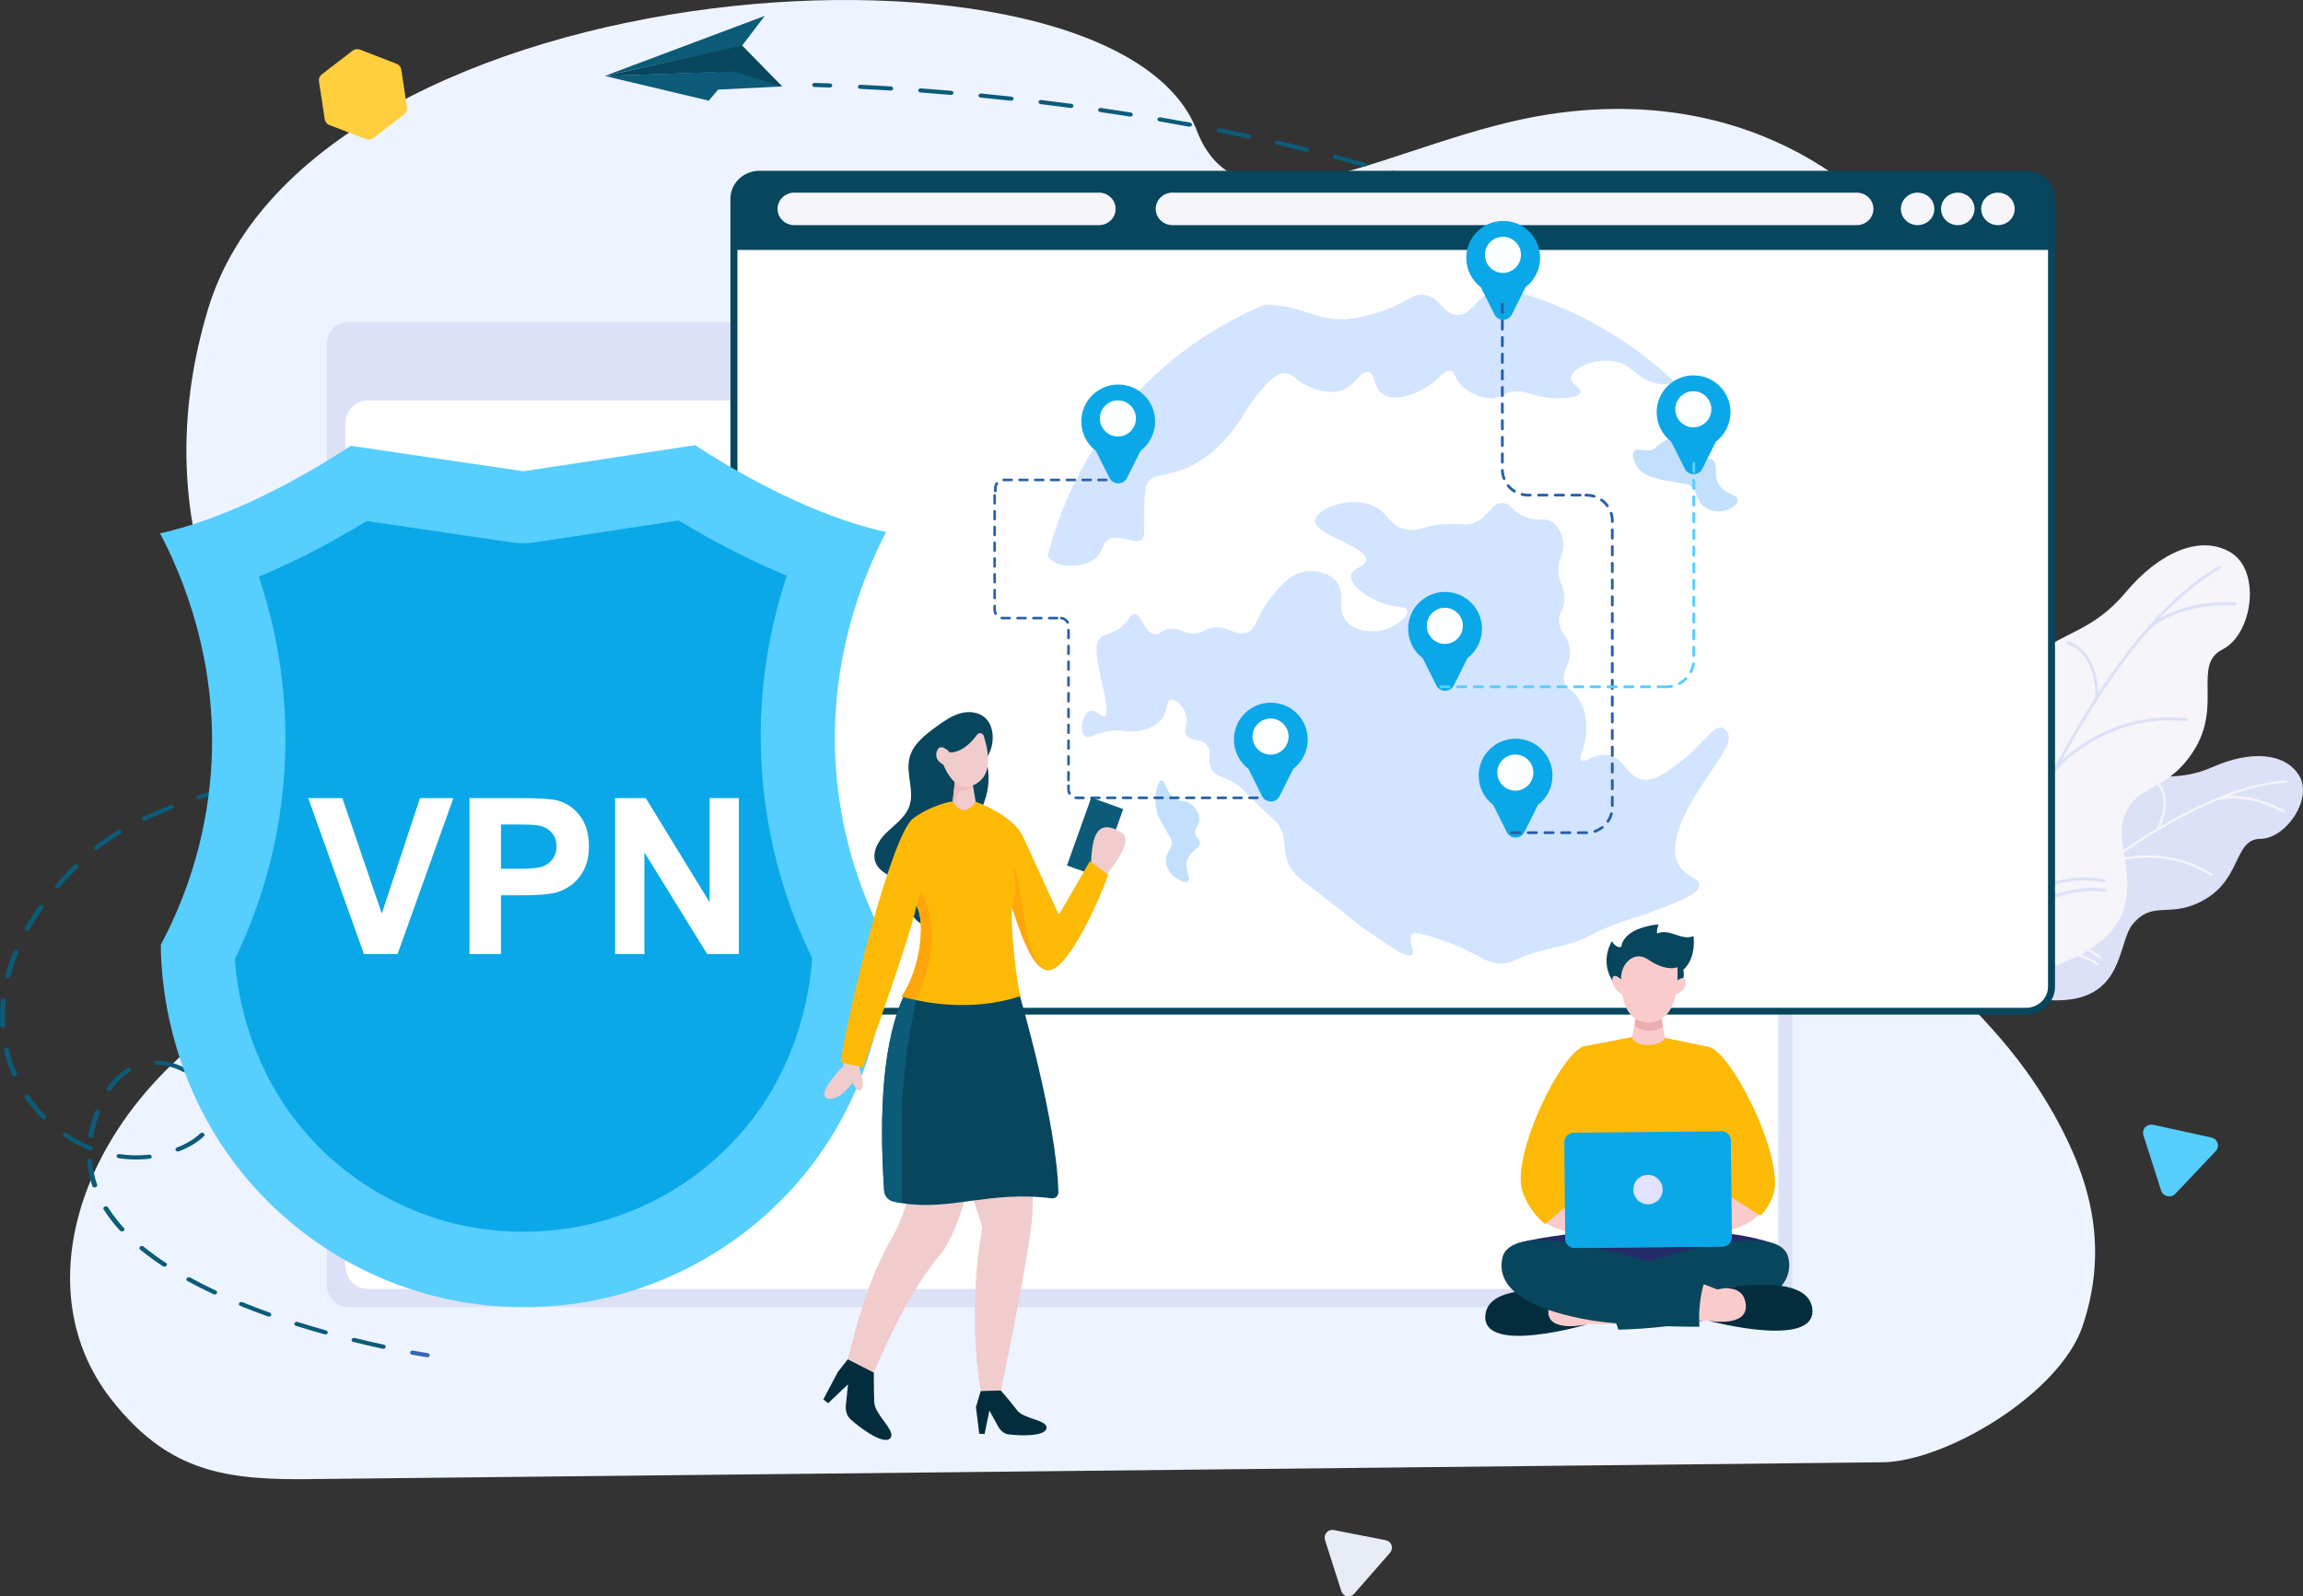 <?xml version="1.0" encoding="UTF-8"?><svg id="Layer_1" xmlns="http://www.w3.org/2000/svg" width="675.52" height="468.39" viewBox="0 0 675.52 468.39"><rect x="0" y="0" width="675.52" height="468.39" fill="#333333" stroke="none"/><path d="m551.88,429.04c18.64-.03,52.37-20.11,59.02-40.05,7.35-22.05,3.06-41.41-8.16-61.54-28.38-50.87-62.37-37.53-24.52-116.93,37.85-79.39-16.68-193.27-123.82-176.99-44.13,6.7-90.11,39.33-103.38,4.71C326.67-25.31,91.44-10.9,60.97,90.87c-35.76,119.42,95.09,173.99,38.72,192.32-66.36,21.58-98.53,87.64-66.86,127.64,15.87,20.05,31.57,23.21,55.17,23.17l463.88-4.96Z" style="fill:#edf4ff;"/><path d="m576.23,287.47s-.89-24.3,9.03-31.6c9.92-7.3,15.31.16,20.26-8.85,4.95-9.01,10.23-15.99,18.63-18.2,8.4-2.21,14.35.87,25.06-3.85,10.71-4.72,20.87-4.26,25.12,2.48,4.26,6.74-3.71,18.61-11.33,18.68-7.62.07-5.53,11.26-15.87,17.53-10.33,6.26-15.24.15-21.45,7.35-6.21,7.2-.06,34.43-49.45,16.46Z" style="fill:#dce1f7;"/><path d="m670.2,237.84c-7.47-3.99-13.19-4.53-16.76-4.24,5.93-2.2,11.73-3.64,17.23-3.98.04,0,.09-.01.13-.03.04-.02.08-.05.1-.08.03-.03.05-.07.07-.11.01-.04.02-.09.02-.13s-.01-.09-.03-.13c-.02-.04-.05-.08-.08-.1-.03-.03-.07-.05-.11-.07-.04-.01-.09-.02-.13-.02-6.56.41-13.55,2.36-20.65,5.3-.26.08-.51.17-.76.28-.04.02-.08.05-.11.08-5.17,2.2-10.39,4.91-15.52,7.94,1.16-2.41,3.58-8.85-.79-13.42-.03-.04-.07-.06-.11-.08-.04-.02-.09-.03-.13-.03-.04,0-.09,0-.13.02-.04.02-.08.04-.11.07-.03.03-.06.07-.08.11-.02.04-.03.09-.03.13,0,.05.01.09.03.13.02.04.05.08.08.11,5.08,5.31.25,13.49.2,13.57v.02c-5.19,3.11-10.27,6.52-15.12,10.02-.13.05-.2.08-.21.09-.04.02-.08.05-.11.08-.03.03-.05.07-.07.12-5.82,4.21-11.28,8.54-16.16,12.61,1.21-2.57,3.42-8.33,2.32-14.32-.02-.09-.07-.16-.14-.21-.07-.05-.16-.07-.25-.05-.09.02-.16.07-.21.14-.05.07-.07.16-.05.25,1.43,7.77-2.91,15.17-2.96,15.25,0,.01,0,.03-.02.05-4.55,3.84-8.54,7.41-11.78,10.39-.08.03-.14.08-.17.15-5.32,4.92-8.53,8.2-8.66,8.32-.06.06-.1.15-.1.24,0,.09.04.17.1.24.06.06.15.1.24.09.09,0,.17-.04.24-.1.1-.1,2.09-2.14,5.51-5.37.01,0,.02.01.03.01.04,0,.08,0,.12-.01.16-.06,18.44-5.64,30.05,2.03.07.05.16.06.25.04.09-.02.16-.07.21-.14s.07-.16.05-.25-.07-.16-.14-.21c-10.27-6.8-25.53-3.46-29.6-2.4.69-.65,1.42-1.33,2.21-2.05,1.36-.49,16.31-5.59,27.81,3.04.05.04.11.06.17.07.07,0,.14-.01.2-.05.06-.04.11-.1.13-.17.03-.07.03-.14,0-.21-.02-.07-.06-.13-.12-.17-10.09-7.58-22.73-4.85-27.04-3.59,6.95-6.36,17.02-15.06,28.4-23.28,1.97-.79,16.39-5.99,30.79,3.12.04.02.08.04.12.05.04,0,.09,0,.13,0,.04,0,.08-.03.12-.05.04-.03.07-.06.09-.1.05-.07.06-.17.04-.25-.02-.09-.07-.16-.15-.21-12.13-7.67-24.28-5.38-29.28-3.9,9.66-6.84,20.17-13.24,30.47-17.53,1.93-.63,9.1-2.27,19.86,3.49.04.02.09.04.14.04.08,0,.15-.02.21-.06.06-.04.11-.11.13-.18.02-.07.02-.15-.01-.22-.03-.07-.08-.13-.15-.16h.01Z" style="fill:#f5f5fa;"/><path d="m574.29,289.1s-15.09-27.93-7.71-42.2c7.38-14.27,18.01-8.67,18.59-22.07.58-13.4,2.72-24.63,11.27-32.07,8.54-7.45,17.3-7.27,27.1-19,9.79-11.73,21.95-17.05,30.84-11.63,8.89,5.43,6.4,23.93-2.47,28.42-8.87,4.49.04,16.39-8.43,29.69-8.47,13.3-17.74,8.99-20.83,21-3.09,12.02,19.83,40.33-48.35,47.86Z" style="fill:#f5f5fa;"/><path d="m655.54,176.69c-11.05-.35-18.05,2.33-22.07,4.73,5.66-6,11.63-11.04,17.86-14.62.1-.06.17-.15.19-.26.03-.11.01-.23-.04-.32-.06-.1-.15-.17-.26-.2-.11-.03-.23-.02-.33.04-7.43,4.27-14.5,10.6-21.1,18.13-.26.24-.5.5-.72.78-.04.05-.07.1-.08.16-4.78,5.56-9.32,11.76-13.57,18.26-.04-3.49-.93-12.43-8.68-15.24-.05-.02-.11-.04-.17-.04s-.12.01-.17.04c-.05.02-.1.06-.15.1-.04.04-.07.09-.09.15-.02.06-.03.11-.02.18,0,.06.02.12.05.17.03.05.06.1.11.14.05.04.1.07.16.08,9.02,3.28,8.09,15.64,8.08,15.76v.03c-4.27,6.63-8.25,13.57-11.9,20.46-.12.14-.19.21-.2.22-.04.05-.07.1-.08.16-.02.06-.02.12-.01.18-4.37,8.29-8.26,16.51-11.62,24.1-.07-3.7-.81-11.73-5.56-18.1-.07-.09-.17-.15-.29-.17-.11-.02-.23.01-.32.08-.09.07-.15.17-.17.29-.02.11.01.23.08.32,6.16,8.26,5.36,19.44,5.35,19.55,0,.02,0,.04,0,.06-3.11,7.13-5.71,13.61-7.77,18.97-.07.08-.1.17-.11.28-3.38,8.83-5.24,14.51-5.32,14.74-.03.11-.03.23.03.33.05.1.14.18.25.22.1.03.21.03.3-.01.06-.02.11-.06.15-.11.04-.05.08-.1.09-.16.06-.17,1.22-3.71,3.34-9.47h.04s.1-.05.14-.09c.17-.17,18.32-17.28,36.35-15.01.06,0,.11,0,.17-.01.05-.02.11-.04.15-.08.05-.04.08-.08.11-.13.03-.05.05-.11.05-.16,0-.06,0-.11-.01-.17-.02-.06-.04-.11-.08-.15-.04-.05-.08-.08-.13-.11-.05-.03-.1-.05-.16-.06-15.95-2.01-31.88,10.71-36.02,14.31.43-1.15.9-2.38,1.4-3.68,1.31-1.36,15.85-15.98,34.3-12.52.08.02.17,0,.25-.02.09-.04.16-.1.21-.18.05-.08.07-.17.06-.27,0-.09-.05-.18-.11-.25-.06-.07-.15-.12-.24-.14-16.19-3.03-29.4,7.47-33.71,11.44,4.46-11.46,11.21-27.46,19.77-43.66,1.86-2.06,15.72-16.49,37.84-14.16.06,0,.11,0,.17-.02.05-.02.11-.04.15-.08.05-.04.08-.08.11-.13.03-.05.04-.11.05-.16,0-.06,0-.12-.02-.17-.02-.06-.04-.11-.08-.15-.04-.04-.08-.08-.13-.11-.05-.03-.11-.04-.16-.05-18.63-1.96-31.52,7.74-36.51,12.38,7.35-13.6,15.95-27.15,25.53-38.13,1.89-1.85,9.33-7.91,25.26-7.4.06,0,.12,0,.17-.03.09-.04.17-.11.22-.19.05-.09.07-.19.05-.29s-.07-.19-.15-.25c-.08-.06-.17-.1-.27-.1h0Z" style="fill:#dce1f7;"/><path d="m564.47,245.64c.54-6.05-3.92-11.39-9.97-11.93-6.05-.54-11.39,3.93-11.93,9.98-.54,6.05,3.92,11.39,9.97,11.93,6.05.54,11.39-3.93,11.93-9.98Z" style="fill:#b4d2fa;"/><path d="m125.33,398.22c.35,0,.66-.2.72-.5.07-.33-.19-.65-.59-.71-.02,0-1.59-.24-4.29-.74-.4-.07-.79.13-.88.46-.09.33.16.65.56.73,2.73.5,4.33.75,4.35.75.05,0,.09.01.13.01Z" style="fill:#3a67b3;"/><path d="m112.22,395.72c-2.87-.62-5.72-1.29-8.57-1.99-.39-.1-.61-.43-.49-.76.12-.32.53-.5.92-.41,2.83.7,5.67,1.36,8.52,1.98.39.09.63.42.52.74-.09.27-.39.45-.71.45-.06,0-.12,0-.19-.02Zm-17.05-4.23c-2.8-.78-5.6-1.61-8.37-2.49-.38-.12-.57-.47-.42-.78.14-.31.57-.47.95-.35,2.76.87,5.53,1.7,8.32,2.48.38.11.59.45.46.77-.1.25-.39.41-.7.41-.08,0-.16-.01-.24-.03Zm-16.62-5.26c-2.72-.97-5.41-2-8.08-3.08-.37-.15-.51-.51-.33-.81.18-.3.62-.42.99-.27,2.65,1.08,5.32,2.09,8.01,3.05.37.13.54.49.38.8-.12.23-.39.36-.68.36-.1,0-.2-.02-.29-.05Zm-15.96-6.52c-2.57-1.2-5.11-2.49-7.6-3.85-.34-.19-.43-.56-.2-.84.23-.28.68-.35,1.02-.17,2.46,1.35,4.97,2.62,7.51,3.81.35.16.48.54.28.83-.14.2-.38.31-.64.31-.13,0-.25-.03-.36-.08Zm-14.81-8.19c-2.41-1.59-4.65-3.24-6.68-4.9-.29-.24-.29-.62,0-.86.29-.24.75-.24,1.04,0,1.98,1.63,4.19,3.25,6.56,4.81.32.21.37.59.11.85-.15.15-.36.23-.58.23-.16,0-.32-.04-.46-.13Zm-12.58-10.45c-1.86-2.03-3.48-4.13-4.8-6.24-.19-.3-.04-.66.32-.82.36-.15.81-.04.99.26,1.29,2.05,2.86,4.1,4.67,6.07.25.27.18.65-.14.85-.13.08-.29.12-.44.12-.22,0-.44-.08-.59-.24Zm-8.12-13.12c-.81-2.36-1.32-4.81-1.52-7.29-.03-.33.28-.62.69-.64.41-.02.76.23.78.57.19,2.4.68,4.77,1.46,7.04.11.32-.12.66-.51.75-.07.01-.13.02-.2.02-.32,0-.62-.17-.71-.44Zm7.73-8.14c-.4-.06-.67-.38-.59-.7.07-.33.45-.55.86-.49,2.88.43,5.78.48,8.59.16.4-.04.78.18.83.52.06.33-.22.64-.63.68-1.28.15-2.56.22-3.85.22-1.74,0-3.48-.13-5.2-.39Zm16.72-2.3c-.18-.3-.02-.66.35-.81,2.88-1.13,5.18-2.53,6.83-4.14.26-.26.73-.29,1.04-.07.31.21.35.6.09.85-1.79,1.75-4.25,3.25-7.32,4.45-.1.04-.21.06-.32.06-.27,0-.54-.13-.66-.35Zm-25.3-.05c-2.66-1.08-5.19-2.43-7.57-4.03-.31-.21-.36-.59-.1-.85.26-.26.72-.3,1.04-.08,2.28,1.54,4.72,2.85,7.28,3.88.37.15.52.51.34.81-.13.21-.39.34-.66.34-.11,0-.22-.02-.32-.06Zm.3-3.53c-.4-.04-.68-.35-.63-.68.39-2.36,1.05-4.78,1.97-7.21.12-.32.53-.5.92-.4.39.1.6.44.48.76-.9,2.36-1.54,4.73-1.92,7.02-.05.3-.37.52-.73.52-.03,0-.07,0-.1,0Zm-14.21-5.76c-1.87-1.88-3.56-3.93-5.05-6.12-.2-.29-.07-.66.28-.83.36-.16.8-.06,1,.23,1.45,2.13,3.09,4.12,4.9,5.94.26.26.21.64-.1.85-.14.09-.3.14-.47.14-.21,0-.43-.08-.57-.22Zm50.14-1.27c-.41-.01-.72-.3-.7-.63,0-.15.01-.3.01-.45,0-2.06-.74-4.2-2.13-6.19-.2-.29-.08-.66.27-.83.35-.17.8-.07,1.01.22,1.52,2.17,2.32,4.52,2.32,6.8,0,.17,0,.33-.01.5-.02.32-.34.58-.74.58-.01,0-.02,0-.03,0Zm-30.85-6.88c-.35-.16-.48-.54-.28-.83,1.68-2.43,3.67-4.35,5.91-5.7.33-.2.79-.14,1.03.13.24.27.17.65-.16.85-2.07,1.25-3.92,3.04-5.5,5.32-.14.2-.38.31-.64.31-.13,0-.25-.02-.36-.08Zm-28.06-4.69c-1.01-2.3-1.81-4.68-2.39-7.12-.08-.33.18-.65.58-.71.4-.07.79.15.86.48.57,2.38,1.35,4.7,2.33,6.94.14.32-.06.66-.44.78-.08.02-.17.04-.25.04-.3,0-.58-.15-.69-.4Zm50.3-.77c-2.5-1.36-5.23-2.11-7.91-2.16-.41,0-.73-.29-.72-.62,0-.33.35-.59.75-.59,2.96.06,5.96.87,8.69,2.36.34.18.43.56.21.84-.14.18-.38.27-.61.27-.14,0-.28-.03-.41-.1ZM.08,300.9C.03,300.01,0,299.12,0,298.23c0-1.55.08-3.14.25-4.71.03-.33.4-.59.8-.55.41.03.71.32.67.66-.25,2.4-.31,4.81-.16,7.21.02.34-.29.62-.7.64h-.04c-.39,0-.71-.25-.73-.58Zm2.06-13.95c-.4-.07-.65-.39-.56-.72.64-2.42,1.44-4.79,2.39-7.1.13-.32.55-.49.93-.38.38.11.59.45.46.77-.94,2.26-1.72,4.59-2.35,6.96-.07.28-.38.48-.72.48-.05,0-.1,0-.16-.01Zm5.52-13.84c-.37-.14-.53-.5-.36-.8,1.27-2.24,2.65-4.42,4.14-6.52.21-.29.66-.39,1.01-.22.35.17.47.54.26.83-1.47,2.06-2.83,4.2-4.08,6.41-.12.22-.39.35-.67.35-.1,0-.21-.02-.31-.06Zm8.8-12.65c-.33-.19-.41-.57-.18-.85,1.73-2.01,3.54-3.96,5.42-5.83.26-.26.72-.29,1.04-.08.31.21.36.6.1.85-1.86,1.85-3.64,3.77-5.35,5.76-.14.17-.37.26-.6.26-.15,0-.29-.04-.42-.11Zm11.22-11.27c-.28-.24-.27-.62.02-.86,2.04-1.62,4.34-3.21,6.84-4.71.33-.2.79-.14,1.03.13.24.27.17.65-.16.85-2.44,1.47-4.69,3.01-6.69,4.6-.15.11-.33.17-.51.17-.19,0-.38-.06-.53-.18Zm14.07-8.73c-.2-.29-.08-.66.27-.83,2.46-1.17,5.12-2.31,7.9-3.39.37-.14.81-.01.98.29.17.3.02.67-.35.81-2.64,1.02-5.24,2.14-7.8,3.35-.11.05-.24.08-.37.08-.25,0-.5-.11-.64-.3Zm15.94-6.34c-.15-.31.04-.66.41-.79,2.77-.9,5.56-1.74,8.37-2.51.38-.11.8.06.93.38.13.32-.08.66-.46.77-2.78.77-5.55,1.6-8.3,2.49-.09.03-.18.04-.27.04-.29,0-.57-.14-.68-.38Zm16.78-4.73c-.11-.32.11-.66.5-.75,2.85-.68,5.72-1.32,8.59-1.91.4-.08.79.12.89.44.1.33-.14.65-.53.74-2.85.59-5.7,1.23-8.54,1.9-.07.02-.14.02-.2.02-.32,0-.61-.17-.71-.44Zm17.19-3.63c-.09-.33.16-.65.56-.72,2.9-.53,5.8-1.03,8.71-1.5.4-.07.79.15.86.48.08.33-.18.65-.58.71-2.89.47-5.78.96-8.67,1.49-.05,0-.11.01-.16.01-.34,0-.64-.19-.72-.48Zm17.41-2.85c-.07-.33.2-.64.6-.7,2.92-.42,5.84-.82,8.77-1.19.4-.05.78.17.84.51.06.33-.21.64-.61.69-2.98.38-5.92.78-8.74,1.19-.04,0-.08,0-.13,0-.35,0-.66-.21-.72-.5Zm17.53-2.28c-.06-.33.22-.64.63-.68,2.9-.34,5.84-.66,8.81-.97.41-.04.77.19.82.53.05.33-.24.64-.64.68-2.96.31-5.89.63-8.79.96-.03,0-.07,0-.1,0-.36,0-.68-.22-.73-.52Zm17.6-1.86c-.05-.33.24-.63.65-.67,2.91-.28,5.86-.54,8.83-.8.4-.03.77.21.81.54.04.33-.25.63-.65.67-2.96.26-5.9.52-8.81.79-.03,0-.06,0-.09,0-.37,0-.69-.23-.73-.54Zm17.65-1.53c-.04-.33.26-.63.66-.66,2.93-.23,5.87-.45,8.84-.67.4-.03.76.22.8.55.04.33-.26.63-.67.66-2.97.21-5.91.43-8.83.67-.02,0-.05,0-.07,0-.38,0-.7-.24-.73-.55Zm17.68-1.29c-.03-.33.27-.63.67-.65,2.93-.2,5.88-.38,8.85-.57.4-.03.76.23.79.56.03.33-.27.62-.68.65-2.96.18-5.91.37-8.84.57-.02,0-.04,0-.06,0-.38,0-.7-.24-.73-.56Zm17.7-1.1c-.03-.33.28-.62.68-.65,2.95-.17,5.9-.33,8.86-.49.41-.02.76.23.78.57.03.33-.28.62-.69.65-2.96.16-5.91.32-8.85.49-.02,0-.03,0-.05,0-.38,0-.71-.24-.73-.56Zm17.71-.96c-.03-.33.28-.62.69-.64,2.94-.15,5.9-.3,8.86-.44.4-.02.76.23.78.57.02.33-.29.62-.69.64-2.96.15-5.91.29-8.85.44-.01,0-.03,0-.05,0-.39,0-.71-.25-.74-.57Zm17.71-.87c-.02-.33.29-.62.69-.64,2.94-.14,5.89-.27,8.84-.41.42-.02.75.24.78.57.02.34-.29.62-.69.64-2.95.13-5.89.27-8.83.41h-.04c-.39,0-.71-.25-.74-.57Zm17.69-.81c-.02-.33.29-.62.69-.64l8.87-.4c.4-.02.75.24.78.57.02.33-.29.62-.7.64l-8.87.4h-.04c-.39,0-.71-.25-.73-.57Zm17.76-.79c-.02-.34.29-.62.69-.64l8.86-.4c.41,0,.75.24.78.57.02.33-.29.62-.7.64l-8.86.4h-.04c-.39,0-.71-.25-.73-.57Zm17.72-.8c-.02-.33.29-.62.69-.64,2.96-.14,5.91-.28,8.86-.42.42-.02.76.24.78.57.02.33-.29.62-.69.64-2.95.14-5.9.28-8.86.42h-.04c-.39,0-.71-.25-.73-.57Zm17.71-.85c-.02-.33.28-.62.69-.64,2.96-.15,5.91-.3,8.85-.46.4-.02.76.23.78.57.03.33-.28.62-.69.64-2.94.16-5.9.31-8.86.46-.01,0-.03,0-.05,0-.39,0-.71-.25-.73-.57Zm17.71-.93c-.03-.33.28-.62.68-.65,2.96-.16,5.91-.34,8.85-.51.4-.02.76.23.79.56.03.33-.28.62-.68.65-2.97.18-5.94.35-8.91.51-.38,0-.71-.25-.73-.57Zm17.7-1.05c-.03-.33.27-.63.68-.65,2.96-.19,5.91-.39,8.84-.59.39-.02.76.22.8.55.03.33-.27.63-.67.65-2.93.2-5.88.4-8.85.59-.02,0-.04,0-.06,0-.38,0-.7-.24-.73-.56Zm17.68-1.22c-.04-.33.26-.63.67-.66,2.96-.22,5.9-.45,8.83-.69.4-.03.77.21.81.54.04.33-.26.63-.66.66-2.95.24-5.89.47-8.84.69-.02,0-.05,0-.07,0-.38,0-.7-.24-.73-.55Zm17.66-1.44c-.04-.33.25-.63.65-.67,2.94-.26,5.87-.54,8.81-.83.41-.04.77.2.82.53.05.33-.24.64-.64.68-2.91.29-5.86.56-8.82.83-.03,0-.05,0-.08,0-.37,0-.69-.23-.73-.54Zm17.62-1.73c-.05-.33.23-.64.63-.68,2.96-.32,5.89-.65,8.78-1,.4-.05.78.18.83.51.06.33-.22.64-.62.69-2.93.35-5.86.69-8.8,1.01-.03,0-.07,0-.1,0-.36,0-.68-.22-.73-.53Zm17.56-2.1c-.07-.33.21-.64.61-.7,2.98-.4,5.92-.81,8.73-1.23.4-.06.78.16.86.49.07.33-.19.65-.59.71-2.82.42-5.77.84-8.76,1.24-.04,0-.08,0-.12,0-.35,0-.67-.21-.73-.51Zm17.46-2.58c-.08-.33.18-.65.58-.71,2.89-.48,5.77-.99,8.65-1.53.4-.07.79.13.88.46.09.33-.16.65-.55.73-2.89.54-5.79,1.05-8.69,1.54-.05,0-.1.01-.15.01-.34,0-.65-.2-.72-.49Zm17.3-3.23c-.1-.32.14-.66.53-.74,2.85-.61,5.69-1.25,8.52-1.94.39-.1.8.09.92.41.12.32-.11.66-.5.75-2.85.69-5.71,1.34-8.57,1.95-.06.01-.12.02-.18.02-.33,0-.63-.18-.71-.46Zm17.01-4.11c-.13-.32.08-.66.46-.77,2.78-.78,5.54-1.61,8.28-2.51.38-.12.81.03.96.34.15.31-.03.66-.41.79-2.77.9-5.55,1.75-8.35,2.53-.08.02-.16.03-.24.03-.31,0-.59-.16-.7-.41Zm16.48-5.35c-.17-.3-.01-.66.35-.81,2.64-1.02,5.24-2.12,7.81-3.32.35-.16.8-.06,1,.23.2.29.08.66-.28.83-2.6,1.21-5.23,2.33-7.91,3.36-.1.04-.21.06-.31.06-.28,0-.54-.13-.67-.35Zm15.39-7.13c-.23-.27-.16-.65.18-.85,2.46-1.43,4.75-2.93,6.81-4.47.3-.22.77-.21,1.04.04.27.25.25.63-.05.86-2.1,1.57-4.44,3.11-6.95,4.56-.13.08-.28.11-.42.11-.23,0-.46-.09-.6-.26Zm13.05-9.63c-.32-.21-.36-.59-.11-.85,1.85-1.89,3.48-3.88,4.82-5.93.19-.29.64-.4,1-.24.36.16.49.53.3.82-1.38,2.11-3.05,4.16-4.97,6.11-.14.15-.36.22-.57.22-.16,0-.32-.04-.46-.13Zm8.64-12.61c-.38-.12-.58-.46-.44-.78,1.02-2.31,1.88-4.63,2.55-6.92.1-.32.49-.52.89-.45.4.08.64.41.54.73-.68,2.33-1.56,4.7-2.6,7.05-.11.25-.39.4-.69.4-.09,0-.17-.01-.25-.04Zm4.3-14.13c-.4-.04-.69-.34-.65-.67.27-1.98.41-3.99.41-5.96,0-.42,0-.83-.02-1.25-.01-.34.31-.61.72-.62h.02c.4,0,.73.26.74.59.01.43.02.85.02,1.28,0,2.01-.14,4.06-.42,6.09-.04.31-.36.54-.73.54-.03,0-.06,0-.08,0Zm-1.08-15.02c-.48-2.38-1.16-4.72-2.01-6.99-.12-.32.1-.66.48-.76.39-.1.8.08.92.4.88,2.32,1.57,4.72,2.06,7.15.07.33-.21.64-.61.7-.04,0-.08,0-.12,0-.35,0-.67-.21-.73-.51Zm-5.14-13.71c-1.18-2.14-2.56-4.28-4.09-6.37-.21-.29-.1-.66.25-.83.35-.17.8-.08,1.01.21,1.56,2.13,2.97,4.32,4.17,6.5.17.3,0,.66-.36.8-.1.04-.2.05-.31.05-.28,0-.55-.13-.67-.35Zm-9-12.36c-1.77-1.95-3.63-3.81-5.57-5.6-.27-.25-.24-.63.06-.86s.77-.2,1.04.05c1.97,1.81,3.85,3.7,5.65,5.68.24.27.18.65-.15.85-.13.08-.28.12-.44.12-.22,0-.45-.09-.59-.24Zm-11.68-10.82c-2.13-1.69-4.31-3.31-6.54-4.86-.31-.22-.35-.6-.09-.85.26-.25.73-.29,1.04-.07,2.25,1.57,4.46,3.21,6.61,4.92.29.23.3.62.02.86-.15.12-.34.19-.53.19-.18,0-.36-.06-.51-.17Zm-13.43-9.4c-2.29-1.42-4.7-2.85-7.17-4.24-.34-.19-.42-.57-.2-.84.23-.28.69-.35,1.02-.16,2.44,1.37,4.86,2.79,7.23,4.27.32.2.39.58.14.85-.14.16-.36.24-.59.24-.16,0-.31-.04-.44-.12Zm-14.58-8.2c-2.51-1.28-5.05-2.52-7.6-3.71-.35-.17-.48-.54-.28-.83.2-.29.65-.39,1-.23,2.57,1.2,5.12,2.45,7.65,3.73.35.18.45.55.24.84-.14.18-.38.29-.63.29-.13,0-.27-.03-.39-.09Zm-15.37-7.19c-2.62-1.13-5.25-2.22-7.9-3.27-.37-.14-.52-.51-.34-.81s.62-.43.98-.28c2.66,1.06,5.31,2.16,7.94,3.29.36.16.5.52.31.82-.13.21-.39.33-.65.33-.12,0-.23-.02-.34-.07Zm-15.92-6.34c-2.7-1-5.4-1.96-8.12-2.89-.38-.13-.55-.48-.4-.79.16-.31.59-.46.96-.33,2.73.94,5.45,1.91,8.15,2.91.37.14.54.5.37.8-.12.22-.39.36-.67.36-.1,0-.2-.02-.3-.05Zm-16.33-5.62c-2.75-.88-5.51-1.74-8.28-2.57-.38-.11-.58-.46-.44-.78.14-.32.56-.48.94-.36,2.81.84,5.61,1.71,8.32,2.57.38.12.57.47.42.79-.11.24-.39.39-.69.39-.09,0-.18-.01-.27-.04Zm-16.64-4.98c-2.8-.78-5.6-1.54-8.41-2.27-.39-.1-.6-.44-.48-.76.12-.32.53-.5.92-.39,2.82.74,5.63,1.5,8.44,2.28.39.11.59.45.46.77-.1.25-.39.41-.7.41-.08,0-.16-.01-.24-.03Zm-16.88-4.41c-2.83-.69-5.67-1.36-8.51-2.01-.39-.09-.62-.42-.51-.75.11-.32.52-.51.91-.42,2.85.65,5.7,1.32,8.54,2.02.39.1.61.43.5.75-.1.26-.39.43-.71.43-.07,0-.14,0-.21-.03Zm-17.07-3.9c-2.86-.61-5.73-1.2-8.59-1.77-.39-.08-.64-.41-.54-.73.09-.33.49-.52.89-.45,2.88.57,5.75,1.16,8.62,1.77.39.08.63.41.53.74-.09.27-.39.45-.71.45-.06,0-.12,0-.18-.02Zm-17.22-3.42c-2.88-.53-5.77-1.04-8.66-1.54-.4-.07-.65-.39-.57-.72.08-.33.47-.54.87-.47,2.9.5,5.82,1.02,8.68,1.54.4.07.65.4.56.72-.08.28-.38.47-.72.47-.05,0-.11,0-.16-.01Zm-17.34-2.97c-2.89-.46-5.79-.9-8.69-1.32-.4-.06-.67-.37-.6-.7.07-.33.45-.55.85-.49,2.89.42,5.82.86,8.71,1.32.4.06.66.38.58.71-.07.29-.38.49-.72.49-.05,0-.09,0-.14-.01Zm-17.41-2.53c-2.91-.39-5.83-.76-8.75-1.11-.4-.05-.68-.36-.62-.69.06-.33.43-.56.84-.51,2.93.35,5.85.72,8.77,1.11.4.05.67.36.61.7-.06.3-.37.51-.73.51-.04,0-.08,0-.12,0Zm-17.52-2.12c-2.93-.32-5.86-.62-8.8-.9-.4-.04-.69-.34-.65-.67.05-.33.42-.58.82-.53,2.94.28,5.88.59,8.82.91.4.04.69.35.63.68-.05.31-.36.53-.73.53-.03,0-.06,0-.1,0Zm-17.62-1.7c-2.95-.25-5.9-.48-8.84-.7-.4-.03-.7-.32-.67-.66.04-.33.4-.58.8-.55,2.95.22,5.91.45,8.86.7.4.03.7.33.66.67-.04.31-.36.54-.73.54-.02,0-.05,0-.08,0Zm-17.67-1.29c-2.95-.18-5.9-.34-8.85-.48-.41-.02-.72-.31-.69-.64.02-.33.36-.59.78-.57,2.95.14,5.91.31,8.87.49.41.03.71.32.68.65-.03.32-.35.56-.73.56-.02,0-.04,0-.06,0Zm-17.81-.87c.39,0,.72-.25.74-.58.02-.33-.3-.62-.7-.63-1.48-.05-2.95-.1-4.42-.15-.39-.01-.75.25-.76.58-.02.33.3.62.71.63,1.47.04,2.94.09,4.41.15h.03Zm-13.91-.31l-23.38,1.15,7.03-9.59,16.35,8.44Z" style="fill:#0b5b79;"/><path d="m207.9,29.54l-30.46-7.24,37.75-1.39-7.29,8.63Zm-30.49-7.27l46.91-17.61-6.68,8.78-40.23,8.83Z" style="fill:#0b5b79;"/><path d="m177.44,22.3l37.83-1.31,14.18,4.38-11.82-12.07-40.2,9Z" style="fill:#08465d;"/><path d="m523.31,124.3v248.88c0,3.77-3.05,6.83-6.82,6.83H105.14c-3.77,0-6.83-3.06-6.83-6.83V124.3c0-3.77,3.06-6.83,6.83-6.83h411.35c3.77,0,6.82,3.06,6.82,6.83Z" style="fill:#fff;"/><path d="m519.53,94.46H102.1c-3.43,0-6.21,2.81-6.21,6.27v276.52c0,3.46,2.78,6.27,6.21,6.27h417.43c3.43,0,6.22-2.81,6.22-6.27V100.73c0-3.46-2.78-6.27-6.22-6.27Zm2.09,276.94c0,3.75-3.02,6.79-6.74,6.79H108.05c-3.73,0-6.75-3.04-6.75-6.79V124.26c0-3.75,3.02-6.79,6.75-6.79h406.82c3.73,0,6.74,3.04,6.74,6.79v247.14Z" style="fill:#dce1f7;"/><path d="m601.75,58.28v231.23c0,3.97-3.34,7.18-7.46,7.18H222.75c-4.12,0-7.47-3.21-7.47-7.18V58.28c0-3.96,3.34-7.18,7.47-7.18h371.54c.94,0,1.83.17,2.66.48,2.81,1.03,4.8,3.64,4.8,6.71Z" style="fill:#fff;"/><path d="m601.75,58.28v15.05H215.29v-15.05c0-3.96,3.34-7.18,7.47-7.18h371.54c.94,0,1.83.17,2.66.48,2.81,1.03,4.8,3.64,4.8,6.71Z" style="fill:#08465d;"/><path d="m544.61,56.52h-200.7c-2.71,0-4.91,2.14-4.91,4.77s2.2,4.77,4.91,4.77h200.7c2.71,0,4.91-2.14,4.91-4.77s-2.2-4.77-4.91-4.77Zm22.78,4.77c0,2.64-2.2,4.77-4.91,4.77s-4.91-2.14-4.91-4.77,2.2-4.77,4.91-4.77,4.91,2.14,4.91,4.77Zm11.78,0c0,2.64-2.2,4.77-4.91,4.77s-4.91-2.14-4.91-4.77,2.2-4.77,4.91-4.77,4.91,2.14,4.91,4.77Zm11.78,0c0,2.64-2.2,4.77-4.91,4.77s-4.91-2.14-4.91-4.77,2.2-4.77,4.91-4.77,4.91,2.14,4.91,4.77Zm-268.62-4.77h-89.35c-2.71,0-4.91,2.14-4.91,4.77s2.2,4.77,4.91,4.77h89.35c2.71,0,4.91-2.14,4.91-4.77s-2.2-4.77-4.91-4.77Z" style="fill:#f5f5fa;"/><path d="m594.29,297.68H222.75c-4.68,0-8.49-3.66-8.49-8.17V58.28c0-4.5,3.81-8.17,8.49-8.17h371.54c1.04,0,2.06.18,3.03.54,3.26,1.19,5.46,4.26,5.46,7.63v231.23c0,4.5-3.81,8.16-8.49,8.16ZM222.75,52.08c-3.55,0-6.44,2.78-6.44,6.19v231.23c0,3.42,2.89,6.19,6.44,6.19h371.54c3.55,0,6.44-2.78,6.44-6.19V58.28c0-2.55-1.66-4.88-4.14-5.78-.73-.27-1.51-.41-2.3-.41H222.75Z" style="fill:#08465d;"/><path d="m441.22,84.57c-.99.15-1.97.44-2.93.81-2.42.94-3.94,2.24-5.16,3.47-1.92,1.91-3.06,3.64-5.68,3.53-4.46-.19-4.97-5.37-9.93-5.89-3.01-.3-4.25,1.44-9.05,3.57-1.05.47-2.11.89-3.19,1.26,0,0-3.91,1.37-7.9,2.04-10.78,1.74-14.76-3.86-26.27-4.01-13.31,5.49-25.7,13.69-36.33,24.61-13.8,14.18-22.93,31.18-27.48,49.18.08.14.17.29.29.43,2.23,2.94,7.43,2.65,10.08,2,.73-.18,1.69-.43,2.78-1.11.04-.03.09-.06.13-.08,3.28-2.1,2.45-5.35,4.97-6.27,3.88-1.44,7.39,1.9,9.32.14.78-.73.76-1.83.75-3.58.01-7.47.02-11.21.93-12.87,1.73-3.25,5.29-1.55,12.22-4.82,1.27-.61,2.5-1.3,3.68-2.08,5.66-3.73,9.13-8.55,10.11-9.89,2.5-3.49,3.66-6.4,8.03-11.31,2.29-2.58,4.22-4.33,6.51-4.21,1.88.1,2.37,1.39,4.96,2.94.63.37,5.92,3.47,10.7,2.33,4.95-1.23,6.22-6.26,8.68-5.6,2.16.59,1.27,4.53,4.18,6.5,3.9,2.65,10.75-.88,11.47-1.27,4.76-2.5,6.75-6.4,8.66-5.58.72.3.75.98,1.41,2.18,1.96,3.5,6.38,5.75,9.93,5.86,3.51.12,3.7-1.92,7.9-2.02,2.87-.05,3.31.87,7.13,1.56,2.71.48,5.75.59,8.02.29,1.87-.24,3.22-.76,3.44-1.57.39-1.39-2.94-2.39-2.79-4.33.12-1.67,2.75-3.55,6.18-4.44,1.87-.49,3.98-.68,6.05-.39,6.39.92,6.95,5.72,13.49,6.66,2.11.29,3.57,0,4.88-.4-14.65-13.81-32.01-23.03-50.18-27.64Zm-.68,63c-3.37.09-3.86,4.56-8.82,6.06-1.86.56-2.22.06-5.94.08-8.07.05-9.24,2.43-13.34,1.66-5.32-1-4.99-5.34-10.49-7.29-6.99-2.47-16.09,1.51-16.26,4.67-.23,4.24,15.6,7.51,15,11.68-.29,2.01-4.08,2.12-4.39,4.51-.37,2.8,4.42,5.91,7.52,7.33,5.14,2.35,8.53,1.37,8.94,2.85.51,1.82-3.94,5.54-8.82,6.06-.71.07-6.03.57-8.95-2.85-3.2-3.77.08-8.08-3.12-11.84-2.3-2.69-6.3-3.22-8.95-2.85-3.79.54-6.18,3.1-8.76,5.99-.02.02-.04.05-.07.07-5.89,6.6-5.07,11.04-8.74,12-3.42.89-5.44-2.61-10.41-1.35-2.23.57-2.35,1.4-4.43,1.54-3.29.22-4.33-1.78-7.44-1.38-2.56.33-2.77,1.8-4.43,1.54-3.16-.48-3.79-5.94-6.01-5.86-1.04.04-1.18,1.23-2.93,3.01-3.25,3.3-5.76,2.16-7.36,4.56-1.16,1.73-.73,4.12.12,8.91.45,2.55.89,3.49,1.58,7.41.8,4.51.65,5.6.08,5.94-.47.28-1.05-.05-1.69-.47-.86-.56-1.82-1.27-2.78-.96-2.12.69-3.14,6.08-1.38,7.44,1.1.86,2.45-.56,5.95-1.32.44-.1.92-.19,1.45-.26,4.31-.59,5.08.8,8.91-.12,1.69-.4,4.15-1,5.9-3.05,2.27-2.67,1.44-5.57,2.89-5.98,1.4-.39,3.79,1.86,4.51,4.4.8,2.81-.95,4.2.08,5.94,1.23,2.06,4.1.75,5.98,2.9,1.92,2.18-.19,4.56,1.58,7.4,1.43,2.29,3.24,1.46,7.26,4.21l.22.15c1.61,1.13,1.42,1.33,6.02,5.86,5.36,5.3,5.23,4.64,6.01,5.86,2.85,4.42.84,7.16,3.13,11.84,1.23,2.52,2.74,3.64,7.52,7.33,12.27,9.46,13.2,10.46,14.21,11.18.38.27.69.45.78.5,3.76,2.3,11.66,8.67,13.46,7.25,1.19-.94-1.46-4.42-.08-5.94.49-.54,1.9-1.12,11.92,2.81,8.74,3.43,10.19,6.02,14.92,5.74,2.57-.15,2.01-.92,8.86-3.09,6.05-1.92,6.95-1.47,11.83-3.13,4.53-1.54,4.35-2.12,10.33-4.59.6-.25,1.15-.47,1.66-.67,4.4-1.71,5.57-1.67,11.63-3.97,1.48-.56,2.95-1.12,4.42-1.7,5.61-2.22,8.83-3.86,8.84-5.91,0-1.28-1.26-1.8-2.72-2.68-1.13-.68-2.39-1.57-3.3-3.18-3.39-6.04,1.99-15.48,4.2-19.36.84-1.48,2.5-3.99,5.82-8.99,3.29-4.96,5.5-8.1,4.32-10.45-.14-.27-.58-1.15-1.5-1.46-2.17-.74-4.3,2.54-8.48,6.57-1.34,1.3-2.9,2.67-4.74,4-4.38,3.2-7.14,5.2-10.33,4.6-4.81-.91-5.54-6.81-10.49-7.29-3.71-.36-6.24,2.66-7.4,1.58-.98-.92.95-3.05,1.38-7.44.1-1,.66-7.41-3.13-11.84-1.57-1.85-2.28-1.44-3-2.93-1.64-3.37,1.92-5.62,1.34-10.42-.49-4.11-3.39-4.84-3.08-8.87.17-2.15.99-2,1.42-4.47.77-4.47-1.85-5.6-1.62-10.38.18-3.68,1.79-4.35,1.39-7.45-.1-.77-.54-4.1-3.04-5.9-2.27-1.63-3.77-.24-7.44-1.39-4.63-1.45-4.72-4.43-7.49-4.35Z" style="fill:#d2e4ff;"/><path d="m338.92,234.76c0-2.3.65-5.64,1.73-5.75,1.21-.12,1.33,3.93,4.59,5.57,1.66.83,2.32.13,3.83,1.16,1.44.98,2.85,2.98,2.68,4.99-.15,1.77-1.41,2.26-1.16,3.83.22,1.35,1.21,1.4,1.34,2.49.23,1.9-2.69,2.47-3.65,5.17-1.04,2.94,1.27,5.45.18,6.33-.86.7-2.89-.43-3.83-1.16-.25-.19-2.72-2.14-2.68-4.99.04-2.61,2.16-3.41,1.73-5.75-.06-.35-.12-.38-1.34-2.5-1.56-2.7-2.34-4.07-2.68-4.99-.2-.57-.77-2.24-.76-4.41Zm141.77-97.22c-1.23-1.49-2.27-4.06-1.35-5.18,1.1-1.33,3.83.8,6.09-.89.7-.52,1.36-1.21,2.86-2.17.31-.2.69-.38,1.19-.52,2.04-.59,5-.35,6.74,1.37,1.53,1.52,1.02,3.08,2.68,4.06,1.43.84,2.25-.04,3.37.68,1.96,1.27.13,4.47,2,7.43,1.84,2.93,5.39,2.66,5.45,4.42.05,1.38-2.1,2.59-3.45,3.02-2.04.65-4.87.24-6.74-1.37-2.41-2.07-1.51-4.68-4.03-6.09-.38-.21-.45-.18-3.37-.69-3.74-.64-5.63-.97-6.74-1.37-1.9-.68-3.46-1.2-4.71-2.71Z" style="fill:#c2e0fb;"/><path d="m451.75,75.65c0-5.98-4.85-10.83-10.83-10.83s-10.83,4.85-10.83,10.83c0,3.51,1.67,6.64,4.26,8.61l3.98,7.96c1.06,2.13,4.1,2.13,5.17,0l3.98-7.96c2.59-1.98,4.26-5.1,4.26-8.61Z" style="fill:#0aa8e8;"/><path d="m446.14,74.77c0,2.92-2.37,5.3-5.29,5.3s-5.29-2.37-5.29-5.3,2.37-5.3,5.29-5.3,5.29,2.37,5.29,5.3Z" style="fill:#fcffff;"/><path d="m373.45,233.7h-2.32c-.05,0-.1,0-.15.03-.05.02-.09.05-.12.08s-.06.08-.08.12c-.02.05-.03.1-.03.15,0,.21.17.38.38.38h2.32c.05,0,.1,0,.15-.03.05-.02.09-.05.12-.08.04-.04.06-.08.08-.12.02-.05.03-.1.03-.15s-.01-.1-.03-.15c-.02-.05-.05-.09-.08-.12-.04-.04-.08-.06-.12-.08-.05-.02-.1-.03-.15-.03Zm-4.63,0h-2.32c-.1,0-.2.04-.27.11-.07.07-.11.17-.11.27,0,.21.18.38.38.38h2.32c.1,0,.2-.04.27-.11.07-.07.11-.17.11-.27s-.04-.2-.11-.27c-.07-.07-.17-.11-.27-.11Zm-4.64,0h-2.32s-.1,0-.15.03c-.05.02-.09.05-.12.08-.04.04-.06.08-.08.12-.02.05-.03.1-.03.15,0,.21.17.38.38.38h2.32s.1,0,.15-.03c.05-.02.09-.05.12-.08s.06-.08.08-.12c.02-.05.03-.1.03-.15,0-.05,0-.1-.03-.15-.02-.05-.05-.09-.08-.12-.04-.04-.08-.06-.12-.08-.05-.02-.1-.03-.15-.03Zm-4.63,0h-2.32c-.1,0-.2.04-.27.11-.07.07-.11.17-.11.27,0,.1.04.2.11.27.07.07.17.11.27.11h2.32c.1,0,.2-.04.27-.11.07-.07.11-.17.11-.27,0-.1-.04-.2-.11-.27s-.17-.11-.27-.11Zm-4.64,0h-2.32c-.05,0-.1,0-.15.03-.05.02-.09.05-.12.08-.04.04-.06.08-.08.12-.02.05-.03.1-.03.15,0,.21.17.38.38.38h2.32s.1,0,.15-.03c.05-.02.09-.05.12-.08.04-.04.06-.08.08-.12.02-.05.03-.1.03-.15s0-.1-.03-.15c-.02-.05-.05-.09-.08-.12-.04-.04-.08-.06-.12-.08-.05-.02-.1-.03-.15-.03Zm-4.63,0h-2.32c-.05,0-.1,0-.15.03-.05.02-.09.05-.12.08-.04.04-.06.08-.08.12-.02.05-.03.1-.03.15,0,.21.17.38.38.38h2.32c.1,0,.2-.04.27-.11s.11-.17.11-.27-.04-.2-.11-.27c-.07-.07-.17-.11-.27-.11Zm-4.64,0h-2.32s-.1,0-.15.03c-.05.02-.09.05-.12.08-.04.04-.06.08-.08.12-.02.05-.03.1-.03.15,0,.21.17.38.38.38h2.32s.1,0,.15-.03c.05-.02.09-.05.12-.08.04-.04.06-.08.08-.12.02-.05.03-.1.03-.15,0-.05,0-.1-.03-.15-.02-.05-.05-.09-.08-.12-.04-.04-.08-.06-.12-.08-.05-.02-.1-.03-.15-.03Zm-4.63,0h-2.32c-.05,0-.1,0-.15.03-.05.02-.09.05-.12.08-.04.04-.06.08-.08.12-.02.05-.03.1-.03.15,0,.21.17.38.38.38h2.32c.05,0,.1,0,.15-.03.05-.02.09-.05.12-.08.04-.04.06-.08.08-.12s.03-.1.03-.15c0-.05,0-.1-.03-.15-.02-.05-.05-.09-.08-.12-.04-.04-.08-.06-.12-.08-.05-.02-.1-.03-.15-.03Zm-4.63,0h-2.32c-.1,0-.2.04-.27.11-.07.07-.11.17-.11.27s.04.2.11.27c.07.07.17.11.27.11h2.32c.1,0,.2-.04.27-.11.07-.07.11-.17.11-.27,0-.1-.04-.2-.11-.27s-.17-.11-.27-.11Zm-4.64,0h-2.32c-.05,0-.1,0-.15.03-.05.02-.09.05-.12.08s-.06.08-.08.12c-.02.05-.03.1-.03.15,0,.21.17.38.38.38h2.32c.05,0,.1,0,.15-.03.05-.02.09-.05.12-.08.04-.04.06-.08.08-.12s.03-.1.03-.15c0-.05,0-.1-.03-.15-.02-.05-.05-.09-.08-.12-.04-.04-.08-.06-.12-.08-.05-.02-.1-.03-.15-.03Zm-4.63,0h-2.32c-.1,0-.2.04-.27.11-.07.07-.11.17-.11.27,0,.1.04.2.11.27.07.07.17.11.27.11h2.32c.1,0,.2-.04.27-.11.07-.07.11-.17.11-.27s-.04-.2-.11-.27-.17-.11-.27-.11Zm-4.64,0h-2.32c-.05,0-.1,0-.15.03-.05.02-.09.05-.12.08-.04.04-.06.08-.08.12-.02.05-.03.1-.03.15,0,.21.17.38.38.38h2.32c.05,0,.1,0,.15-.03.05-.02.09-.05.12-.08s.06-.08.08-.12c.02-.05.03-.1.03-.15,0-.05,0-.1-.03-.15-.02-.05-.05-.09-.08-.12-.04-.04-.08-.06-.12-.08-.05-.02-.1-.03-.15-.03Zm-4.63,0h-1.97c-.1,0-.2,0-.29-.02-.1-.01-.2.02-.29.08-.08.06-.14.15-.15.25,0,.05,0,.1,0,.15.01.05.04.1.07.14.03.04.07.07.11.1.04.02.09.04.14.05.13.02.27.03.4.03h1.97c.1,0,.19-.04.26-.12.07-.07.11-.17.11-.27s-.04-.19-.11-.27c-.07-.07-.16-.11-.26-.12Zm-3.8-1.1c-.15-.3-.24-.63-.24-.96v-1.13c0-.1-.05-.19-.12-.26-.07-.07-.17-.1-.26-.1s-.19.04-.26.1c-.07.07-.11.16-.12.26v1.13c0,.46.11.92.33,1.32.03.06.08.11.14.15.06.04.13.06.2.06.06,0,.12-.02.18-.05.05-.02.09-.05.12-.09.03-.04.06-.08.07-.13.01-.05.02-.1.01-.15,0-.05-.02-.1-.04-.14Zm-.55-50.15c-.21-.4-.51-.74-.87-1-.37-.26-.79-.43-1.23-.5-.1-.01-.2.01-.28.07s-.14.15-.15.25c-.01.1.01.2.07.29.06.08.15.14.25.15.32.05.63.17.9.36.27.19.48.44.64.73.07.13.2.2.34.2.06,0,.12,0,.18-.04.09-.05.16-.13.19-.23.03-.1.02-.2-.02-.29Zm-.07,2.07c-.1,0-.2.04-.27.11-.07.07-.11.17-.11.27v2.31c0,.1.05.19.12.26.07.07.17.11.26.11s.19-.04.26-.11c.07-.07.11-.16.12-.26v-2.31c0-.05,0-.1-.03-.15-.02-.05-.05-.09-.08-.12-.04-.04-.08-.06-.12-.08-.05-.02-.1-.03-.15-.03Zm0,4.63c-.1,0-.2.04-.27.11-.07.07-.11.17-.11.27v2.31c0,.1.05.19.12.26.07.07.17.11.26.11s.19-.04.26-.11c.07-.07.11-.16.12-.26v-2.31c0-.1-.04-.2-.11-.27-.07-.07-.17-.11-.27-.11Zm0,4.63c-.1,0-.2.04-.27.11s-.11.17-.11.27v2.32c0,.1.05.19.12.26.07.07.17.1.26.1s.19-.04.26-.1c.07-.07.11-.16.12-.26v-2.32c0-.05,0-.1-.03-.15-.02-.05-.05-.09-.08-.12-.04-.04-.08-.06-.12-.08s-.1-.03-.15-.03Zm0,4.63c-.1,0-.2.04-.27.11-.07.07-.11.17-.11.27v2.31c0,.1.05.19.12.26.07.07.17.11.26.11s.19-.04.26-.11c.07-.07.11-.16.12-.26v-2.31c0-.05,0-.1-.03-.15-.02-.05-.05-.09-.08-.12-.04-.04-.08-.06-.12-.08-.05-.02-.1-.03-.15-.03Zm0,4.63c-.1,0-.2.04-.27.11-.07.07-.11.17-.11.27v2.32c0,.21.17.38.38.38.1,0,.2-.04.27-.11.07-.07.11-.17.11-.27v-2.32c0-.05,0-.1-.03-.15-.02-.05-.05-.09-.08-.12-.04-.03-.08-.06-.12-.08s-.1-.03-.15-.03Zm0,4.63c-.1,0-.2.04-.27.11-.07.07-.11.17-.11.27v2.31c0,.1.05.19.12.26.07.07.17.1.26.1s.19-.04.26-.1c.07-.07.11-.16.12-.26v-2.31c0-.05,0-.1-.03-.15-.02-.05-.05-.09-.08-.12s-.08-.06-.12-.08c-.05-.02-.1-.03-.15-.03Zm0,4.63c-.1,0-.2.04-.27.11-.07.07-.11.17-.11.27v2.32c0,.21.17.38.38.38.1,0,.2-.04.27-.11.07-.07.11-.17.11-.27v-2.32c0-.1-.04-.2-.11-.27-.07-.07-.17-.11-.27-.11Zm0,4.64c-.1,0-.2.04-.27.11s-.11.17-.11.27v2.31c0,.1.05.19.12.26.07.07.17.11.26.11s.19-.04.26-.11c.07-.07.11-.16.12-.26v-2.31c0-.05,0-.1-.03-.15-.02-.05-.05-.09-.08-.12-.04-.04-.08-.06-.12-.08-.05-.02-.1-.03-.15-.03Zm0,4.63c-.1,0-.2.04-.27.11-.07.07-.11.17-.11.27v2.31c0,.1.05.19.12.26.07.07.17.1.26.1s.19-.04.26-.1c.07-.07.11-.16.12-.26v-2.31c0-.1-.04-.2-.11-.27-.07-.07-.17-.11-.27-.11Zm0,4.64c-.1,0-.2.04-.27.11-.07.07-.11.17-.11.27v2.31c0,.1.05.19.12.26.07.07.17.11.26.11s.19-.04.26-.11c.07-.07.11-.16.12-.26v-2.31s0-.1-.03-.15c-.02-.05-.05-.09-.08-.12-.04-.04-.08-.06-.12-.08-.05-.02-.1-.03-.15-.03Zm-3.35-45.25h-2.32c-.1,0-.2.04-.27.11-.07.07-.11.17-.11.27,0,.21.17.38.38.38h2.32s.1,0,.15-.03c.05-.02.09-.05.12-.08.04-.04.06-.08.08-.12.02-.05.03-.1.03-.15,0-.1-.04-.2-.11-.27-.07-.07-.17-.11-.27-.11Zm-4.63,0h-2.32c-.1,0-.2.04-.27.11-.07.07-.11.17-.11.27,0,.21.18.38.38.38h2.32c.1,0,.2-.04.27-.11.07-.07.11-.17.11-.27,0-.1-.04-.2-.11-.27-.07-.07-.17-.11-.27-.11Zm-4.64,0h-2.32c-.1,0-.2.04-.27.11-.07.07-.11.17-.11.27,0,.21.17.38.38.38h2.32c.05,0,.1,0,.15-.03.05-.02.09-.05.12-.08.04-.04.06-.08.08-.12.02-.05.03-.1.03-.15,0-.1-.04-.2-.11-.27s-.17-.11-.27-.11Zm-4.63,0h-1.97c-.1,0-.2,0-.29-.02-.1-.01-.2.01-.29.07-.08.06-.14.15-.15.25,0,.05,0,.1,0,.15.01.05.04.1.07.14.03.04.07.07.11.1s.09.04.14.05c.13.01.26.02.4.02h1.97c.1,0,.2-.04.27-.11.07-.07.11-.17.11-.27,0-.1-.04-.2-.11-.27-.07-.07-.17-.11-.27-.11Zm-3.8-1.1c-.16-.3-.24-.63-.24-.96v-1.13c0-.1-.05-.19-.12-.26-.07-.07-.17-.11-.26-.11s-.19.04-.26.11c-.07.07-.11.16-.12.26v1.13c0,.46.11.92.33,1.32.07.13.2.2.34.2.06,0,.12-.01.18-.04.05-.02.09-.05.12-.09.03-.04.06-.08.07-.13.01-.05.02-.1.01-.15,0-.05-.02-.1-.04-.15Zm-.62-7.1c-.05,0-.1,0-.15.03-.05.02-.09.05-.12.08-.04.04-.06.08-.08.12-.02.05-.03.1-.03.15v2.32c0,.21.17.38.38.38.05,0,.1,0,.15-.03.05-.02.09-.05.12-.08.04-.04.06-.08.08-.12.02-.05.03-.1.03-.15v-2.32c0-.05,0-.1-.03-.15-.02-.05-.05-.09-.08-.12-.04-.03-.08-.06-.12-.08s-.1-.03-.15-.03Zm0-4.63c-.1,0-.2.04-.27.11-.07.07-.11.17-.11.27v2.32c0,.1.05.19.12.26.07.07.17.11.26.11s.19-.04.26-.11c.07-.07.11-.16.12-.26v-2.32c0-.1-.04-.2-.11-.27-.07-.07-.17-.11-.27-.11Zm0-4.63c-.05,0-.1,0-.15.03-.05.02-.09.05-.12.08-.04.04-.06.08-.08.12-.02.05-.03.1-.03.15v2.31c0,.21.17.38.38.38.05,0,.1,0,.15-.03s.09-.05.12-.08c.04-.04.06-.08.08-.12.02-.05.03-.1.03-.15v-2.31c0-.05,0-.1-.03-.15-.02-.05-.05-.09-.08-.12-.04-.04-.08-.06-.12-.08s-.1-.03-.15-.03Zm0-4.63c-.1,0-.2.04-.27.11-.07.07-.11.17-.11.27v2.32c0,.1.05.19.12.26.07.07.17.1.26.1s.19-.04.26-.1c.07-.07.11-.16.12-.26v-2.32c0-.1-.04-.2-.11-.27-.07-.07-.17-.11-.27-.11Zm0-4.63c-.05,0-.1,0-.15.03-.05.02-.09.05-.12.08-.04.04-.06.08-.08.12s-.03.1-.03.15v2.32c0,.21.17.38.38.38.05,0,.1,0,.15-.03s.09-.05.12-.08c.04-.04.06-.08.08-.12.02-.05.03-.1.03-.15v-2.32c0-.05,0-.1-.03-.15-.02-.05-.05-.09-.08-.12-.04-.04-.08-.06-.12-.08s-.1-.03-.15-.03Zm0-4.63c-.05,0-.1,0-.15.03-.05.02-.09.05-.12.08-.04.04-.06.08-.08.12-.02.05-.03.1-.03.15v2.31c0,.1.04.2.11.27.07.07.17.11.27.11s.2-.04.27-.11c.07-.07.11-.17.11-.27v-2.31c0-.05,0-.1-.03-.15-.02-.05-.05-.09-.08-.12-.04-.04-.08-.06-.12-.08-.05-.02-.1-.03-.15-.03Zm0-4.64c-.1,0-.2.04-.27.11-.07.07-.11.17-.11.27v2.31c0,.21.17.38.38.38.05,0,.1,0,.15-.03.05-.02.09-.05.12-.08.04-.04.06-.08.08-.12.02-.05.03-.1.03-.15v-2.31c0-.1-.04-.2-.11-.27-.07-.07-.17-.11-.27-.11Zm4.98-4.54h-2.34s-.1,0-.14.03c-.05.02-.09.05-.12.08-.04.04-.06.08-.08.12-.02.05-.03.1-.03.15,0,.21.19.38.4.38h2.32c.05,0,.1,0,.15-.03.05-.02.09-.05.12-.08.04-.04.06-.08.08-.12s.03-.1.03-.15c0-.1-.04-.2-.11-.27-.07-.07-.17-.11-.27-.11Zm4.64,0h-2.32c-.1,0-.2.04-.27.11-.07.07-.11.17-.11.27,0,.21.17.38.38.38h2.32c.1,0,.2-.04.27-.11.07-.07.11-.17.11-.27,0-.1-.04-.2-.11-.27-.07-.07-.17-.11-.27-.11Zm4.63,0h-2.32c-.1,0-.2.04-.27.11-.07.07-.11.17-.11.27,0,.21.17.38.38.38h2.32c.05,0,.1,0,.15-.03.05-.02.09-.05.12-.08.04-.04.06-.08.08-.12.02-.05.03-.1.03-.15,0-.1-.04-.2-.11-.27-.07-.07-.17-.11-.27-.11Zm4.64,0h-2.32c-.1,0-.2.04-.27.11-.07.07-.11.17-.11.27,0,.1.04.2.11.27.07.07.17.11.27.11h2.32c.1,0,.2-.04.27-.11.07-.07.11-.17.11-.27,0-.1-.04-.2-.11-.27-.07-.07-.17-.11-.27-.11Zm4.63,0h-2.32c-.1,0-.2.04-.27.11-.07.07-.11.17-.11.27,0,.21.17.38.38.38h2.32c.05,0,.1,0,.15-.03.05-.02.09-.05.12-.08.04-.04.06-.08.08-.12.02-.05.03-.1.03-.15,0-.1-.04-.2-.11-.27-.07-.07-.17-.11-.27-.11Zm4.64,0h-2.32c-.1,0-.2.04-.27.11-.07.07-.11.17-.11.27,0,.1.04.2.11.27.07.07.17.11.27.11h2.32c.1,0,.2-.04.27-.11.07-.07.11-.17.11-.27,0-.1-.04-.2-.11-.27-.07-.07-.17-.11-.27-.11Zm4.63,0h-2.32c-.1,0-.2.04-.27.11-.07.07-.11.17-.11.27,0,.21.17.38.38.38h2.32c.05,0,.1,0,.15-.03s.09-.05.12-.08c.04-.04.06-.08.08-.12.02-.05.03-.1.03-.15,0-.1-.04-.2-.11-.27-.07-.07-.17-.11-.27-.11Zm4.63,0h-2.32c-.1,0-.2.04-.27.11-.07.07-.11.17-.12.27,0,.1.04.2.11.27.07.07.17.11.27.11h2.32s.1,0,.15-.03c.05-.02.09-.05.12-.08.04-.04.06-.08.08-.12.02-.05.03-.1.03-.15,0-.1-.04-.2-.11-.27-.07-.07-.17-.11-.27-.11Zm-36.54,1.11s-.09-.05-.14-.06c-.05-.01-.1-.01-.15,0-.05,0-.1.03-.14.05-.04.03-.08.06-.11.1-.34.48-.52,1.05-.52,1.64v.8c0,.1.05.19.12.26.07.07.17.1.26.1s.19-.04.27-.1c.07-.07.11-.16.12-.26v-.8c0-.44.13-.85.38-1.2.06-.08.08-.19.06-.29-.02-.1-.07-.19-.15-.25Z" style="fill:#2860a8;"/><path d="m338.82,123.65c0-5.98-4.85-10.83-10.82-10.83s-10.83,4.85-10.83,10.83c0,3.51,1.67,6.64,4.27,8.61l3.98,7.96c1.06,2.13,4.1,2.13,5.16,0l3.98-7.96c2.59-1.98,4.26-5.1,4.26-8.61Z" style="fill:#0aa8e8;"/><path d="m333.2,122.77c0,2.93-2.37,5.3-5.29,5.3s-5.29-2.37-5.29-5.3,2.37-5.3,5.29-5.3,5.29,2.37,5.29,5.3Z" style="fill:#fcffff;"/><path d="m383.59,216.99c0-5.98-4.85-10.83-10.83-10.83s-10.82,4.85-10.82,10.83c0,3.51,1.67,6.63,4.26,8.61l3.98,7.96c1.06,2.13,4.1,2.13,5.16,0l3.98-7.96c2.59-1.98,4.26-5.1,4.26-8.61Z" style="fill:#0aa8e8;"/><path d="m377.97,216.11c0,2.93-2.37,5.3-5.29,5.3s-5.29-2.37-5.29-5.3,2.37-5.3,5.29-5.3,5.29,2.37,5.29,5.3Z" style="fill:#fcffff;"/><path d="m455.38,227.56c0-5.98-4.85-10.83-10.83-10.83s-10.82,4.85-10.82,10.83c0,3.51,1.67,6.64,4.26,8.61l3.98,7.96c1.06,2.13,4.1,2.13,5.17,0l3.98-7.96c2.59-1.98,4.26-5.1,4.26-8.61Z" style="fill:#0aa8e8;"/><path d="m449.77,226.68c0,2.92-2.37,5.3-5.29,5.3s-5.29-2.37-5.29-5.3,2.37-5.3,5.29-5.3,5.29,2.37,5.29,5.3Z" style="fill:#fcffff;"/><path d="m507.6,120.96c0-5.98-4.85-10.83-10.83-10.83s-10.83,4.85-10.83,10.83c0,3.51,1.67,6.64,4.26,8.61l3.98,7.96c1.06,2.13,4.1,2.13,5.16,0l3.98-7.96c2.59-1.98,4.26-5.1,4.26-8.61Z" style="fill:#0aa8e8;"/><path d="m501.98,120.08c0,2.93-2.37,5.3-5.29,5.3s-5.29-2.37-5.29-5.3,2.37-5.3,5.29-5.3c2.92,0,5.29,2.37,5.29,5.3Z" style="fill:#fcffff;"/><path d="m434.7,184.5c0-5.98-4.85-10.83-10.83-10.83s-10.83,4.85-10.83,10.83c0,3.51,1.67,6.64,4.27,8.61l3.98,7.96c1.06,2.13,4.1,2.13,5.16,0l3.98-7.96c2.59-1.98,4.26-5.1,4.26-8.61Z" style="fill:#0aa8e8;"/><path d="m429.09,183.62c0,2.93-2.37,5.3-5.29,5.3s-5.29-2.37-5.29-5.3,2.37-5.3,5.29-5.3,5.29,2.37,5.29,5.3Z" style="fill:#fcffff;"/><path d="m463.49,144.86h-2.43c-.05,0-.11,0-.16.03-.05.02-.1.05-.13.09-.04.04-.07.08-.09.13-.02.05-.03.1-.03.16,0,.23.18.41.41.41h2.43c.05,0,.11-.01.16-.03.05-.02.1-.05.13-.09.04-.04.07-.08.09-.13.02-.05.03-.1.03-.16,0-.05,0-.11-.03-.16-.02-.05-.05-.1-.09-.13-.04-.04-.08-.07-.13-.09-.05-.02-.1-.03-.16-.03Zm-4.87,0h-2.44c-.11,0-.21.04-.29.12-.08.08-.12.18-.12.29,0,.23.19.41.41.41h2.44c.05,0,.11-.01.16-.03.05-.02.1-.05.13-.09.04-.04.07-.08.09-.13.02-.05.03-.1.03-.16,0-.05,0-.11-.03-.16-.02-.05-.05-.1-.09-.13-.04-.04-.08-.07-.13-.09-.05-.02-.1-.03-.16-.03Zm-4.87,0h-2.44c-.05,0-.11,0-.16.03-.05.02-.1.05-.13.09-.04.04-.07.08-.09.13-.02.05-.03.1-.03.16,0,.23.18.41.41.41h2.44c.11,0,.21-.04.29-.12.08-.08.12-.18.12-.29,0-.11-.04-.21-.12-.29-.08-.08-.18-.12-.29-.12Zm-4.88,0h-.84c-.5-.02-1-.08-1.49-.2-.18-.04-.37.04-.44.2-.02.03-.04.07-.05.11-.01.05-.01.11,0,.16,0,.05.03.1.05.15.03.05.07.08.11.12.04.03.09.05.14.06.56.14,1.14.21,1.72.21.04,0,.09,0,.13,0h.66c.05,0,.11-.01.16-.03.05-.02.1-.05.13-.09s.07-.08.09-.13c.02-.05.03-.1.03-.16,0-.05-.01-.11-.03-.16-.02-.05-.05-.09-.09-.13-.04-.04-.08-.07-.13-.09-.05-.02-.1-.03-.16-.03Zm-4.44-1.09c-.65-.41-1.23-.92-1.72-1.51-.03-.04-.08-.08-.12-.1s-.1-.04-.15-.05c-.05,0-.11,0-.16.02-.05.02-.1.04-.14.08-.08.07-.13.17-.15.27,0,.11.02.21.09.3.55.67,1.2,1.24,1.93,1.69.07.04.14.07.21.07.14,0,.27-.07.35-.2.05-.09.07-.2.05-.31-.02-.1-.09-.2-.18-.25Zm-2.88-3.5c-.28-.72-.43-1.48-.47-2.25,0-.23-.21-.41-.42-.39-.11,0-.21.05-.28.13-.07.08-.11.18-.11.29.04.87.22,1.71.52,2.51.07.16.22.26.38.26.05,0,.1,0,.15-.02.1-.04.18-.12.23-.22.04-.1.05-.21.01-.31Zm-.88-7.51c-.05,0-.11,0-.16.03s-.1.05-.13.09c-.04.04-.07.08-.09.13-.02.05-.03.1-.03.16v2.43c0,.23.18.41.41.41.11,0,.21-.04.29-.12.08-.08.12-.18.12-.29v-2.43c0-.11-.04-.21-.12-.29-.08-.08-.18-.12-.29-.12Zm0-4.88c-.11,0-.21.04-.29.12-.08.08-.12.18-.12.29v2.44c0,.23.18.41.41.41.11,0,.21-.04.29-.12.08-.08.12-.18.12-.29v-2.44c0-.11-.05-.21-.12-.29-.08-.08-.18-.12-.29-.12Zm0-4.88c-.05,0-.11.01-.16.03-.05.02-.1.05-.13.09-.04.04-.07.08-.09.13-.02.05-.03.1-.03.16v2.44c0,.22.18.41.41.41.11,0,.21-.05.29-.12.08-.08.12-.18.12-.29v-2.44c0-.11-.04-.21-.12-.29-.08-.08-.18-.12-.29-.12Zm0-4.88c-.05,0-.11,0-.16.03-.05.02-.1.05-.13.09-.04.04-.07.08-.09.13-.02.05-.03.1-.03.16v2.43c0,.23.18.41.41.41.11,0,.21-.04.29-.12.08-.08.12-.18.12-.29v-2.43c0-.11-.04-.21-.12-.29-.08-.08-.18-.12-.29-.12Zm0-4.88c-.11,0-.21.04-.29.12-.08.08-.12.18-.12.29v2.44c0,.23.18.41.41.41.11,0,.21-.04.29-.12.08-.08.12-.18.12-.29v-2.44c0-.11-.05-.21-.12-.29-.08-.08-.18-.12-.29-.12Zm0-4.88c-.05,0-.11,0-.16.03-.05.02-.1.05-.13.09-.04.04-.07.08-.09.13-.02.05-.03.1-.03.16v2.44c0,.22.18.41.41.41.11,0,.21-.04.29-.12.08-.08.12-.18.12-.29v-2.44c0-.11-.04-.21-.12-.29-.08-.08-.18-.12-.29-.12Zm0-4.88c-.05,0-.11,0-.16.03-.05.02-.1.05-.13.09-.04.04-.07.08-.09.13-.02.05-.03.1-.03.16v2.43c0,.23.18.41.41.41.11,0,.21-.04.29-.12.08-.08.12-.18.12-.29v-2.43c0-.11-.04-.21-.12-.29-.08-.08-.18-.12-.29-.12Zm0-4.88c-.11,0-.21.04-.29.12-.08.08-.12.18-.12.29v2.44c0,.23.18.41.41.41.11,0,.21-.04.29-.12.08-.08.12-.18.12-.29v-2.44c0-.11-.05-.21-.12-.29-.08-.08-.18-.12-.29-.12Zm0-4.88c-.05,0-.11,0-.16.03-.05.02-.1.05-.13.09-.04.04-.07.08-.09.13-.02.05-.03.1-.03.16v2.44c0,.22.18.41.41.41.11,0,.21-.04.29-.12.08-.08.12-.18.12-.29v-2.44c0-.11-.04-.21-.12-.29-.08-.08-.18-.12-.29-.12Zm0-4.88c-.05,0-.11,0-.16.03-.05.02-.1.05-.13.09-.04.04-.07.08-.09.13-.02.05-.03.1-.03.16v2.43c0,.23.18.41.41.41.11,0,.21-.04.29-.12.08-.08.12-.18.12-.29v-2.43c0-.11-.04-.21-.12-.29-.08-.08-.18-.12-.29-.12Zm24.72,155.06h-2.45c-.11,0-.21.04-.29.12-.08.08-.12.18-.12.29,0,.23.19.41.41.41h2.48c.23,0,.39-.18.39-.41s-.2-.41-.42-.41Zm-4.9,0h-2.45c-.05,0-.11.01-.16.03-.05.02-.1.05-.13.09-.04.04-.07.08-.09.13-.02.05-.03.1-.03.16,0,.23.18.41.41.41h2.45c.05,0,.11-.01.16-.03.05-.02.1-.05.13-.09s.07-.08.09-.13c.02-.05.03-.1.03-.16s-.01-.11-.03-.16c-.02-.05-.05-.1-.09-.13s-.08-.07-.13-.09c-.05-.02-.1-.03-.16-.03Zm-4.9,0h-2.45c-.05,0-.11.01-.16.03-.05.02-.1.05-.13.09s-.07.08-.09.13c-.02.05-.03.1-.03.16,0,.23.18.41.41.41h2.45c.05,0,.11-.01.16-.03.05-.02.1-.05.13-.09.04-.04.07-.08.09-.13s.03-.1.03-.16c0-.05-.01-.11-.03-.16-.02-.05-.05-.1-.09-.13-.04-.04-.08-.07-.13-.09-.05-.02-.1-.03-.16-.03Zm-4.9,0h-2.45c-.05,0-.11.01-.16.03-.05.02-.1.05-.13.09-.04.04-.07.08-.09.13-.02.05-.03.1-.03.16,0,.23.18.41.41.41h2.45c.11,0,.21-.04.29-.12.08-.08.12-.18.12-.29s-.04-.21-.12-.29c-.08-.08-.18-.12-.29-.12Zm-4.91,0h-2.45c-.11,0-.21.04-.29.12-.08.08-.12.18-.12.29,0,.23.19.41.41.41h2.45c.05,0,.11-.01.16-.03.05-.02.1-.05.13-.09s.07-.08.09-.13c.02-.05.03-.1.03-.16,0-.05,0-.11-.03-.16-.02-.05-.05-.09-.09-.13-.04-.04-.08-.07-.13-.09-.05-.02-.1-.03-.16-.03Zm24.51-1.4s-.07-.08-.12-.1c-.05-.03-.1-.04-.15-.05-.05,0-.11,0-.16.01-.05.01-.1.04-.14.07-.61.47-1.3.84-2.03,1.09-.1.04-.19.11-.24.21s-.06.21-.02.31c.03.08.08.15.15.2.07.05.15.08.24.08.04,0,.09,0,.13-.02.82-.28,1.58-.69,2.27-1.21.08-.07.14-.17.15-.28.01-.11-.01-.22-.08-.3Zm2.47-4.13c-.05-.01-.11-.02-.16-.01-.05,0-.1.02-.15.05-.05.03-.09.06-.12.1-.03.04-.06.09-.07.14-.2.74-.53,1.45-.96,2.09-.03.04-.05.09-.06.15-.01.05-.01.11,0,.16.01.05.03.1.06.15.03.04.07.08.11.11.04.03.09.05.15.06.05.01.11.01.16,0,.05-.01.1-.03.15-.06.04-.03.08-.07.11-.11.48-.71.85-1.5,1.08-2.34.01-.05.02-.11.01-.16,0-.05-.02-.11-.05-.15-.03-.05-.06-.09-.11-.12-.04-.03-.09-.06-.14-.07Zm.16-4.89c-.11,0-.21.04-.29.12-.08.08-.12.18-.12.29v2.45c0,.23.19.41.41.41.05,0,.11-.01.16-.03.05-.02.1-.05.13-.09.04-.04.07-.08.09-.13.02-.05.03-.1.03-.16v-2.45c0-.05,0-.11-.03-.16-.02-.05-.05-.1-.09-.13s-.08-.07-.13-.09c-.05-.02-.1-.03-.16-.03Zm0-4.9c-.11,0-.21.04-.29.12-.08.08-.12.18-.12.29v2.45c0,.23.19.41.41.41.05,0,.11,0,.16-.03.05-.02.1-.05.13-.09s.07-.08.09-.13c.02-.05.03-.1.03-.16v-2.45c0-.05,0-.11-.03-.16-.02-.05-.05-.1-.09-.13s-.08-.07-.13-.09c-.05-.02-.1-.03-.16-.03Zm0-4.9c-.11,0-.21.04-.29.12-.08.08-.12.18-.12.29v2.45c0,.22.19.41.41.41.11,0,.21-.04.29-.12.08-.08.12-.18.12-.29v-2.45c0-.05,0-.11-.03-.16-.02-.05-.05-.1-.09-.13s-.08-.07-.13-.09c-.05-.02-.1-.03-.16-.03Zm0-4.91c-.11,0-.21.05-.29.12-.08.08-.12.18-.12.29v2.46c0,.22.19.41.41.41.11,0,.21-.04.29-.12.08-.08.12-.18.12-.29v-2.46c0-.11-.04-.21-.12-.29-.08-.08-.18-.12-.29-.12Zm0-4.9c-.11,0-.21.05-.29.12-.08.08-.12.18-.12.29v2.45c0,.23.19.41.41.41.05,0,.11,0,.16-.03.05-.02.1-.05.13-.09.04-.04.07-.08.09-.13.02-.05.03-.1.03-.16v-2.45c0-.11-.04-.21-.12-.29-.08-.08-.18-.12-.29-.12Zm0-4.9c-.11,0-.21.04-.29.12-.08.08-.12.18-.12.29v2.45c0,.23.19.41.41.41.05,0,.11-.01.16-.03.05-.02.1-.05.13-.09.04-.04.07-.08.09-.13.02-.05.03-.1.03-.16v-2.45c0-.05,0-.11-.03-.16-.02-.05-.05-.1-.09-.13-.04-.04-.08-.07-.13-.09-.05-.02-.1-.03-.16-.03Zm0-4.9c-.11,0-.21.04-.29.12-.08.08-.12.18-.12.29v2.45c0,.23.19.41.41.41.05,0,.11-.01.16-.03.05-.02.1-.05.13-.09.04-.04.07-.08.09-.13.02-.05.03-.1.03-.16v-2.45c0-.05,0-.11-.03-.16-.02-.05-.05-.1-.09-.13-.04-.04-.08-.07-.13-.09-.05-.02-.1-.03-.16-.03Zm0-4.9c-.11,0-.21.04-.29.12-.08.08-.12.18-.12.29v2.45c0,.22.19.41.41.41.11,0,.21-.04.29-.12.08-.08.12-.18.12-.29v-2.45c0-.05,0-.11-.03-.16-.02-.05-.05-.1-.09-.13s-.08-.07-.13-.09c-.05-.02-.1-.03-.16-.03Zm0-4.91c-.11,0-.21.04-.29.12-.08.08-.12.18-.12.29v2.45c0,.23.19.41.41.41.05,0,.11-.01.16-.03.05-.02.1-.05.13-.09.04-.04.07-.08.09-.13.02-.05.03-.1.03-.16v-2.45c0-.11-.04-.21-.12-.29-.08-.08-.18-.12-.29-.12Zm0-4.9c-.11,0-.21.04-.29.12-.08.08-.12.18-.12.29v2.45c0,.23.19.41.41.41.05,0,.11-.01.16-.03.05-.02.1-.05.13-.09.04-.04.07-.08.09-.13.02-.05.03-.1.03-.16v-2.45c0-.11-.04-.21-.12-.29-.08-.08-.18-.12-.29-.12Zm0-4.9c-.11,0-.21.04-.29.12-.08.08-.12.18-.12.29v2.45c0,.23.19.41.41.41.05,0,.11,0,.16-.03.05-.02.1-.05.13-.09s.07-.08.09-.13c.02-.05.03-.1.03-.16v-2.45c0-.05,0-.11-.03-.16-.02-.05-.05-.1-.09-.13-.04-.04-.08-.07-.13-.09-.05-.02-.1-.03-.16-.03Zm0-4.9c-.11,0-.21.04-.29.12-.08.08-.12.18-.12.29v2.45c0,.22.19.41.41.41.11,0,.21-.04.29-.12.08-.08.12-.18.12-.29v-2.45c0-.05,0-.11-.03-.16-.02-.05-.05-.1-.09-.13-.04-.04-.08-.07-.13-.09-.05-.02-.1-.03-.16-.03Zm0-4.9c-.11,0-.21.04-.29.12-.08.08-.12.18-.12.29v2.45c0,.22.19.41.41.41.11,0,.21-.04.29-.12.08-.08.12-.18.12-.29v-2.45c0-.05,0-.11-.03-.16-.02-.05-.05-.1-.09-.13-.04-.04-.08-.07-.13-.09-.05-.02-.1-.03-.16-.03Zm0-4.91c-.11,0-.21.04-.29.12-.08.08-.12.18-.12.29v2.45c0,.23.19.41.41.41.05,0,.11,0,.16-.03.05-.02.1-.05.13-.09.04-.04.07-.08.09-.13.02-.05.03-.1.03-.16v-2.45c0-.11-.04-.21-.12-.29-.08-.08-.18-.12-.29-.12Zm0-4.9c-.11,0-.21.04-.29.12-.08.08-.12.18-.12.29v2.45c0,.23.19.41.41.41.05,0,.11,0,.16-.03.05-.02.1-.05.13-.09.04-.04.07-.08.09-.13.02-.05.03-.1.03-.16v-2.45c0-.05,0-.11-.03-.16-.02-.05-.05-.1-.09-.13-.04-.04-.08-.07-.13-.09-.05-.02-.1-.03-.16-.03Zm0-4.9c-.11,0-.21.04-.29.12-.08.08-.12.18-.12.29v2.45c0,.23.19.41.41.41.05,0,.11,0,.16-.03.05-.02.1-.05.13-.09s.07-.08.09-.13c.02-.05.03-.1.03-.16v-2.45c0-.05,0-.11-.03-.16-.02-.05-.05-.1-.09-.13-.04-.04-.08-.07-.13-.09-.05-.02-.1-.03-.16-.03Zm0-4.9c-.11,0-.21.04-.29.12-.08.08-.12.18-.12.29v2.45c0,.22.19.41.41.41.11,0,.21-.04.29-.12.08-.08.12-.18.12-.29v-2.45c0-.05,0-.11-.03-.16-.02-.05-.05-.1-.09-.13-.04-.04-.08-.07-.13-.09-.05-.02-.1-.03-.16-.03Zm.06-4.58c-.03-.1-.11-.19-.2-.24-.1-.05-.21-.06-.31-.03-.1.03-.19.1-.24.2-.05.09-.06.2-.03.31.21.69.32,1.4.32,2.12v.18c0,.22.19.41.41.41.11,0,.21-.04.29-.12.08-.08.12-.18.12-.29v-.18c0-.81-.12-1.6-.35-2.36Zm-1.15-2.3c-.51-.7-1.12-1.31-1.82-1.81-.04-.03-.09-.05-.15-.07-.05-.01-.11-.01-.16,0-.05,0-.1.03-.15.06-.05.03-.08.07-.12.11-.03.04-.05.09-.07.14s-.01.11,0,.16c0,.05.03.1.06.15.03.04.07.08.11.11.63.46,1.18,1.01,1.63,1.63.04.05.09.09.14.12.06.03.12.04.18.04.09,0,.17-.03.24-.07.09-.07.14-.16.16-.27.02-.11,0-.22-.07-.3Zm-4.13-2.96c-.61-.19-1.25-.3-1.88-.33-.15-.02-.29-.02-.44-.02h-.2c-.05,0-.11,0-.16.03-.05.02-.1.05-.13.09-.04.04-.07.08-.09.13-.02.05-.03.1-.03.16,0,.23.18.41.41.41h.2c.72,0,1.42.11,2.09.31.04.01.08.02.12.02.09,0,.17-.03.24-.08.07-.05.12-.12.15-.21,0-.02,0-.02,0-.04.02-.1,0-.2-.05-.29-.05-.09-.14-.15-.23-.18Z" style="fill:#2860a8;"/><path d="m490.23,200.97c-.46.09-.95.13-1.44.13h-2.45c-.11,0-.21.05-.29.12-.08.08-.12.18-.12.29,0,.23.19.41.41.41h2.45c.54,0,1.07-.05,1.59-.15.11-.02.2-.08.26-.17.06-.09.08-.2.06-.31-.01-.05-.03-.1-.06-.15-.03-.04-.07-.08-.11-.11-.05-.03-.1-.05-.15-.06-.05-.01-.11,0-.16,0Zm-6.33.13h-2.45c-.11,0-.21.04-.29.12-.08.08-.12.18-.12.29,0,.23.18.41.41.41h2.45c.05,0,.11,0,.16-.03.05-.02.1-.05.13-.09.04-.04.07-.08.09-.13.02-.05.03-.1.03-.16,0-.11-.04-.21-.12-.29-.08-.08-.18-.12-.29-.12Zm-4.9,0h-2.45c-.11,0-.21.04-.29.12-.08.08-.12.18-.12.29,0,.23.18.41.41.41h2.45c.05,0,.11,0,.16-.03.05-.02.1-.05.13-.09.04-.04.07-.08.09-.13.02-.05.03-.1.03-.16,0-.11-.04-.21-.12-.29-.08-.08-.18-.12-.29-.12Zm-4.9,0h-2.45c-.11,0-.21.04-.29.12-.08.08-.12.18-.12.29,0,.23.18.41.41.41h2.45c.11,0,.21-.04.29-.12.08-.08.12-.18.12-.29,0-.11-.05-.21-.12-.29-.08-.08-.18-.12-.29-.12Zm-4.9,0h-2.46c-.11,0-.21.05-.29.12-.08.08-.12.18-.12.29,0,.23.19.41.41.41h2.46c.11,0,.21-.04.29-.12.08-.08.12-.18.12-.29,0-.11-.05-.21-.12-.29-.08-.08-.18-.12-.29-.12Zm-4.91,0h-2.45c-.11,0-.21.05-.29.12-.08.08-.12.18-.12.29,0,.23.19.41.41.41h2.45c.05,0,.11,0,.16-.03.05-.02.09-.05.13-.09.04-.04.07-.08.09-.13.02-.05.03-.1.03-.16,0-.11-.04-.21-.12-.29-.08-.08-.18-.12-.29-.12Zm-4.9,0h-2.45c-.11,0-.21.04-.29.12-.08.08-.12.18-.12.29,0,.23.18.41.41.41h2.45c.05,0,.11,0,.16-.03.05-.02.1-.05.13-.09.04-.04.07-.08.09-.13.02-.05.03-.1.03-.16,0-.11-.04-.21-.12-.29-.08-.08-.18-.12-.29-.12Zm-4.9,0h-2.45c-.11,0-.21.04-.29.12-.08.08-.12.18-.12.29,0,.23.18.41.41.41h2.45c.05,0,.11,0,.16-.03.05-.02.1-.05.13-.09.04-.04.07-.08.09-.13.02-.05.03-.1.03-.16,0-.11-.04-.21-.12-.29-.08-.08-.18-.12-.29-.12Zm-4.9,0h-2.45c-.11,0-.21.04-.29.12-.08.08-.12.18-.12.29,0,.23.18.41.41.41h2.45c.11,0,.21-.04.29-.12.08-.08.12-.18.12-.29,0-.11-.04-.21-.12-.29-.08-.08-.18-.12-.29-.12Zm-4.9,0h-2.46c-.11,0-.21.05-.29.12-.08.08-.12.18-.12.29,0,.23.19.41.41.41h2.46c.11,0,.21-.04.29-.12.08-.08.12-.18.12-.29,0-.11-.05-.21-.12-.29-.08-.08-.18-.12-.29-.12Zm-4.91,0h-2.45c-.11,0-.21.05-.29.12-.08.08-.12.18-.12.29,0,.23.19.41.41.41h2.45c.05,0,.11,0,.16-.03.05-.02.1-.05.13-.09.04-.04.07-.08.09-.13.02-.05.03-.1.03-.16,0-.11-.04-.21-.12-.29-.08-.08-.18-.12-.29-.12Zm-4.9,0h-2.45c-.11,0-.21.04-.29.12-.08.08-.12.18-.12.29,0,.23.18.41.41.41h2.45c.05,0,.11,0,.16-.03.05-.02.1-.05.13-.09.04-.04.07-.08.09-.13.02-.05.03-.1.03-.16,0-.11-.04-.21-.12-.29-.08-.08-.18-.12-.29-.12Zm-4.9,0h-2.45c-.11,0-.21.04-.29.12-.08.08-.12.18-.12.29,0,.23.18.41.41.41h2.45c.11,0,.21-.04.29-.12.08-.08.12-.18.12-.29,0-.11-.05-.21-.12-.29-.08-.08-.18-.12-.29-.12Zm-4.9,0h-2.45c-.11,0-.21.04-.29.12-.08.08-.12.18-.12.29,0,.23.18.41.41.41h2.45c.11,0,.21-.04.29-.12.08-.08.12-.18.12-.29,0-.11-.05-.21-.12-.29-.08-.08-.18-.12-.29-.12Zm69.74-2.31c-.08-.07-.18-.12-.29-.11-.11,0-.21.04-.29.12-.54.56-1.16,1.03-1.85,1.4-.05.03-.09.06-.12.1-.03.04-.06.09-.08.14-.02.05-.02.11-.02.16s.02.11.05.15c.04.06.09.11.15.15.06.04.13.06.21.06.06,0,.14-.02.2-.05.76-.41,1.45-.93,2.05-1.54.07-.08.12-.18.11-.29,0-.11-.05-.21-.12-.29Zm1.97-4.41c-.05,0-.11,0-.16,0-.05.01-.1.03-.15.07-.04.03-.08.07-.11.12-.03.05-.05.1-.05.15-.13.77-.38,1.51-.73,2.21-.11.2-.02.44.18.55.06.03.12.04.19.04.07,0,.15-.02.21-.06s.11-.1.15-.16c.39-.76.66-1.59.8-2.43,0-.05,0-.11,0-.16-.01-.05-.03-.1-.07-.15-.03-.04-.07-.08-.12-.11-.05-.03-.1-.05-.15-.06Zm.04-4.9c-.11,0-.21.04-.29.12-.08.08-.12.18-.12.29v2.45c0,.23.19.41.41.41.05,0,.11-.01.16-.03.05-.02.09-.05.13-.09.04-.04.07-.08.09-.13.02-.05.03-.1.03-.16v-2.45c0-.05-.01-.11-.03-.16-.02-.05-.05-.1-.09-.13-.04-.04-.08-.07-.13-.09-.05-.02-.1-.03-.16-.03Zm0-4.9c-.11,0-.21.04-.29.12-.08.08-.12.18-.12.29v2.45c0,.22.19.41.41.41.11,0,.21-.04.29-.12.08-.08.12-.18.12-.29v-2.45c0-.05-.01-.11-.03-.16-.02-.05-.05-.1-.09-.13-.04-.04-.08-.07-.13-.09-.05-.02-.1-.03-.16-.03Zm0-4.9c-.11,0-.21.04-.29.12-.08.08-.12.18-.12.29v2.45c0,.22.19.41.41.41.11,0,.21-.04.29-.12.08-.08.12-.18.12-.29v-2.45c0-.05-.01-.11-.03-.16-.02-.05-.05-.1-.09-.13s-.08-.07-.13-.09-.1-.03-.16-.03Zm0-4.91c-.11,0-.21.04-.29.12-.08.08-.12.18-.12.29v2.45c0,.23.19.41.41.41.05,0,.11-.01.16-.03.05-.02.09-.05.13-.09.04-.04.07-.08.09-.13.02-.05.03-.1.03-.16v-2.45c0-.11-.04-.21-.12-.29-.08-.08-.18-.12-.29-.12Zm0-4.9c-.11,0-.21.04-.29.12-.08.08-.12.18-.12.29v2.45c0,.23.19.41.41.41.05,0,.11,0,.16-.03.05-.02.09-.05.13-.09.04-.04.07-.08.09-.13.02-.05.03-.1.03-.16v-2.45c0-.05-.01-.11-.03-.16-.02-.05-.05-.09-.09-.13-.04-.04-.08-.07-.13-.09s-.1-.03-.16-.03Zm0-4.9c-.11,0-.21.04-.29.12-.08.08-.12.18-.12.29v2.45c0,.23.19.41.41.41.05,0,.11-.01.16-.03.05-.02.09-.05.13-.09s.07-.08.09-.13c.02-.05.03-.1.03-.16v-2.45c0-.05-.01-.11-.03-.16-.02-.05-.05-.1-.09-.13-.04-.04-.08-.07-.13-.09-.05-.02-.1-.03-.16-.03Zm0-4.9c-.11,0-.21.04-.29.12-.08.08-.12.18-.12.29v2.45c0,.22.19.41.41.41.11,0,.21-.04.29-.12.08-.08.12-.18.12-.29v-2.45c0-.05-.01-.11-.03-.16-.02-.05-.05-.1-.09-.13-.04-.04-.08-.07-.13-.09-.05-.02-.1-.03-.16-.03Zm0-4.91c-.11,0-.21.04-.29.12-.08.08-.12.18-.12.29v2.46c0,.22.19.41.41.41.11,0,.21-.04.29-.12.08-.08.12-.18.12-.29v-2.46c0-.11-.04-.21-.12-.29-.08-.08-.18-.12-.29-.12Zm0-4.9c-.11,0-.21.05-.29.12-.08.08-.12.18-.12.29v2.45c0,.23.19.41.41.41.05,0,.11,0,.16-.03s.09-.05.13-.09c.04-.04.07-.08.09-.13.02-.05.03-.1.03-.16v-2.45c0-.11-.04-.21-.12-.29-.08-.08-.18-.12-.29-.12Zm0-4.9c-.11,0-.21.04-.29.12-.08.08-.12.18-.12.29v2.45c0,.23.19.41.41.41.05,0,.11,0,.16-.03.05-.02.09-.05.13-.09.04-.04.07-.08.09-.13.02-.05.03-.1.03-.16v-2.45c0-.05-.01-.11-.03-.16-.02-.05-.05-.1-.09-.13-.04-.04-.08-.07-.13-.09-.05-.02-.1-.03-.16-.03Zm0-4.9c-.11,0-.21.04-.29.12-.08.08-.12.18-.12.29v2.45c0,.23.19.41.41.41.05,0,.11,0,.16-.03s.09-.05.13-.09c.04-.04.07-.08.09-.13.02-.05.03-.1.03-.16v-2.45c0-.05-.01-.11-.03-.16-.02-.05-.05-.1-.09-.13-.04-.04-.08-.07-.13-.09-.05-.02-.1-.03-.16-.03Zm0-4.9c-.11,0-.21.04-.29.12-.08.08-.12.18-.12.29v2.45c0,.22.19.41.41.41.11,0,.21-.04.29-.12.08-.08.12-.18.12-.29v-2.45c0-.05-.01-.11-.03-.16-.02-.05-.05-.1-.09-.13-.04-.04-.08-.07-.13-.09-.05-.02-.1-.03-.16-.03Zm-251.28,93.96c-3.62-35.02,8.45-62.07,14.36-73.42-16.06-3.51-35.83-12.33-56.02-25.49l-50.22,7.63-.12.02-50.67-7.46c-20.15,13.23-39.88,22.12-55.93,25.69,5.96,11.34,18.13,38.34,14.63,73.36-2.09,20.96-9.03,37.2-14.41,47.32.01,7.1.8,44.84,31.33,75.29,19.26,19.2,45.83,31.07,75.16,31.06h.19c29.4-.05,56-12.03,75.24-31.35,30.42-30.55,31.06-68.3,31.05-75.4-5.42-10.11-12.42-26.32-14.59-47.27Z" style="fill:#56cefe;"/><path d="m153.54,369.44c-24.69,0-47.93-9.61-65.43-27.05-22.8-22.74-26.66-50.54-27.2-62.35,7.77-15.53,12.56-32.05,14.26-49.14,2.63-26.34-2.57-48.95-9.27-66.06,12.68-4.62,26.36-11.44,39.96-19.99l45.57,6.71c1.39.2,2.8.19,4.19-.03l45.12-6.86c13.63,8.49,27.33,15.26,40.03,19.83-6.63,17.14-11.74,39.77-9.02,66.1,1.77,17.09,6.63,33.58,14.45,49.09-.5,11.82-4.26,39.64-26.97,62.45-17.48,17.56-40.75,27.25-65.51,27.29h-.18Z" style="fill:#56cefe;"/><path d="m153.54,361.4c-22.6,0-43.87-8.79-59.88-24.76-19.81-19.75-23.96-43.89-24.78-55.16,7.64-15.83,12.39-32.63,14.11-49.97,2.1-21.08-.28-42-7.08-62.31,10.28-4.27,21.05-9.83,31.65-16.32l42.72,6.29c2.17.32,4.38.31,6.55-.04l42.25-6.42c10.62,6.45,21.41,11.96,31.7,16.19-6.73,20.33-9.03,41.26-6.85,62.34,1.79,17.33,6.6,34.11,14.3,49.91-.77,11.28-4.84,35.44-24.57,55.26-16,16.07-37.29,24.94-59.96,24.98h-.17Z" style="fill:#0aa8e8;"/><path d="m106.76,279.94l-16.35-45.77h10.01l11.57,33.87,11.2-33.87h9.8l-16.38,45.77h-9.86Zm30.95,0v-45.77h14.82c5.62,0,9.28.23,10.98.69,2.62.69,4.81,2.18,6.58,4.48,1.77,2.3,2.65,5.27,2.65,8.91,0,2.81-.51,5.17-1.53,7.09-1.02,1.92-2.31,3.42-3.88,4.51-1.57,1.09-3.17,1.82-4.79,2.17-2.2.44-5.4.66-9.58.66h-6.02v17.26h-9.24Zm9.24-38.03v12.99h5.05c3.64,0,6.07-.24,7.3-.72,1.23-.48,2.19-1.23,2.89-2.25.7-1.02,1.05-2.21,1.05-3.56,0-1.67-.49-3.04-1.47-4.12-.98-1.08-2.21-1.76-3.71-2.03-1.1-.21-3.32-.31-6.65-.31h-4.46Zm33.48,38.03v-45.77h8.99l18.72,30.56v-30.56h8.58v45.77h-9.27l-18.44-29.85v29.85h-8.58Z" style="fill:#fff;"/><path d="m288.12,360.1c-1,5.72-1.58,10.82-1.85,15.54-.68,12.04-.44,21.56,1.47,33.01l5.79-.35s5.04-23.98,7.74-40.36c.7-4.16,1.22-7.86,1.48-10.64,1.49-15.87-6.41-59.56-6.92-62.39l-.02-.11v-.04s-18.61-1.51-18.61-1.51c-9.12,32.18,2.74,38.79,10.92,66.86Z" style="fill:#f1cccd;"/><path d="m254.93,406.58c.55-2.51,8.55-21.26,16.13-32.19,1.81-2.61,3.5-4.89,4.92-6.56,10.15-11.93,20.09-75.38,20.09-75.38,0,0-15.1-1.23-15.09-1.22-13.03,13.6-11.64,33.93-13.62,53.71-.69,6.85-2.84,13.36-6.09,18.91-.66,1.12-1.28,2.27-1.87,3.43-4.14,8.16-8.15,19.64-12.24,38.02,0,0,7.77,1.29,7.77,1.29Z" style="fill:#f1cccd;"/><path d="m310.45,349.83c.02,1.06-.91,1.9-1.96,1.76-18.04-2.31-29.59,3.73-43.92,1.42-.84-.13-1.68-.29-2.51-.48-1.51-.34-2.61-1.65-2.72-3.2-1.55-23.29-.34-44.29,6.07-57.74h33.57s11.1,37.72,11.46,58.24Z" style="fill:#08465d;"/><path d="m264.48,330.63c.01,11.5.06,18.54.09,22.38-.84-.14-1.68-.29-2.51-.48-1.51-.34-2.61-1.65-2.72-3.2-1.55-23.29-.34-44.29,6.07-57.74h1.58l1.81,1.79s-4.35,17.72-4.32,37.26Z" style="fill:#0b5b79;"/><path d="m291.19,216.45c.02-2.13-.63-4.37-2.19-5.82-1.94-1.79-4.92-2.05-7.45-1.31s-4.73,2.31-6.87,3.86c-3.34,2.42-6.91,5.17-7.9,9.17-1.15,4.64,1.54,9.72-.06,14.22-1.15,3.23-4.2,5.31-6.67,7.69-2.46,2.39-4.54,6.01-3.09,9.12,1.66,3.54,6.84,4.11,8.76,7.52,1.21,2.14.79,4.87,1.75,7.14.99,2.33,3.51,3.92,6.04,3.8,2.53-.12,4.89-1.95,5.64-4.36.51-1.61.34-3.39.87-4.99.82-2.47,3.11-4.1,4.86-6.03,4.2-4.62,5.39-11.75,2.15-17.47,2.65-4.87,3.86-10.15,2.16-16.25,1.38-2.08,1.98-4.16,2-6.29Z" style="fill:#08465d;"/><path d="m322.34,257.3l-9.38-3.36,7.12-19.92,9.38,3.36-7.12,19.92Z" style="fill:#0b5b79;"/><path d="m299.85,270.39s.66,13.44,7.68,14.03c5.89.5,12.65-22.11,17.29-28.07,4.47-5.74,7.01-10.37,3.97-12.19-8.04-4.81-8.49,3.39-8.8,9.65l-9.42,14.56-12.42-23.87,1.71,25.89Zm-57.04,51.91c3.6.89,7.32-4.74,7.32-4.74,0,0,1.46,3.66,2.58,1.99,1.12-1.68-.69-6.19-.69-6.19l1.04-3.41,11.56-37.96,4.22-30.67c-7.33,3.1-19.07,52.66-20.98,67.23-.35,2.68-.54,4.25-.54,4.25,0,0-8.38,8.54-4.51,9.5Z" style="fill:#f1cccd;"/><path d="m325.05,256.74c-2.58,7.3-11.74,27.98-17.61,27.98-.34,0-.69-.07-1.03-.22-2.43-1.01-4.77-5.38-6.52-9.59-1.71-4.12-2.86-8.08-3-8.58l-.02-.05c-.66,6.47,1.85,26.18,2.62,25.91-8.35,2.88-18.61,3.47-28.61,1.67l-.07-.02c-2.14-.38-4.25-.88-6.34-1.48,5.47-7.94,7.13-21.91,4.32-26.62-.02.2-.06.45-.12.73-1.53,7.78-15.37,46.72-15.49,46.69-1.5-.35-6.6-1.43-6.58-1.55,1.99-14.82,14.9-66.77,21.25-71.49,5.43-4.05,11.53-5.01,11.57-5.01l6.75.13s10.85,3.76,13.85,10.14c2.69,5.72,10.34,22.58,10.34,22.58.07.19.34.22.45.04l8.86-15.27c.08-.13,5.4,3.9,5.36,4Z" style="fill:#fcba06;"/><path d="m279.44,235.13c.18.29.37.56.56.81,1.84,2.37,3.86,2.45,6.19-.66-.15-.73-.54-3.23-.81-4.81-.1-.62-.19-1.1-.24-1.27l-5-.37-.7,6.32Z" style="fill:#f1cccd;"/><path d="m279.44,235.13c.18.29.37.56.56.81.16-1.4.66-4.01,2.21-4.03,2.01-.03,3.06-1.32,3.16-1.44-.1-.62-.19-1.1-.24-1.27l-5-.37-.7,6.32Z" style="fill:#f1babb;"/><path d="m268.69,266.47l.12-.73c-.02.2-.06.45-.12.73Z" style="fill:#db85b4;"/><path d="m268.81,293.37l-4.32-1.01c5.47-7.94,7.12-21.85,4.31-26.55l1.43-4.25c3.35,6.51,5.41,16.21-1.42,31.81Zm37.61-8.87c-2.43-1.01-4.76-5.38-6.52-9.59l-3-8.58-.02-.05c1.3-5.18,1.04-7.77.37-12.12,3.22,5.51,2.14,24.68,9.16,30.35Z" style="fill:#ffa60a;"/><path d="m248.66,398.83l-2.93,3.75-4.23,8.03,1.42,1.09,5.83-5.55-.62,5.95c-.17,1.6.13,3.21,1.32,4.29,3.14,2.85,9.82,7.66,11.67,5.59,1.91-2.13-4.57-6.78-4.7-10.68-.13-3.77-.1-8.57-.1-8.57l-7.66-3.91Zm39,9.32l-1.4,4.66.98,7.87,1.56.07,1.41-6.89,2.52,4.57c.68,1.23,1.7,2.24,3.09,2.42,3.67.47,10.85.58,11.15-1.83.3-2.48-6.66-2.58-8.69-5.3-1.97-2.64-4.74-5.75-4.74-5.75l-5.87.18Z" style="fill:#032d3d;"/><path d="m287.43,229.13c-6.85,5.83-10.7-4.75-10.7-4.75,0,0-3.04-1.4-1.84-4.18,1.07-2.46,3.72.58,3.72.58,3.61,0,6.48-3.13,7.98-5.21.53-.73,1.65-.57,1.94.28.68,2.07,1.53,5.35,1.23,8.33-.19,1.91-.85,3.7-2.33,4.96Z" style="fill:#f1cccd;"/><path d="m466.62,361.65c-.37-.67-20.55,2.16-22.05,3.45-.3.25,38.94,17.26,38.94,17.26l38.14-16.96c-5.56-2.22-12.58-3.47-20.59-4.07l-34.45.33Z" style="fill:#242b69;"/><path d="m474.44,388.48c-.1,0-.2,0-.29,0h-.18c-5.01.11-8.29.01-8.29.01,0,0-.24.06-.68.15-4.28.93-27.35,5.56-25.46-3.18,1.65-7.67,15.53-6.85,21.1-6.2.02,0,.04,0,.05,0,1.39.16,2.25.31,2.25.31,0,0,2.75-1.21,7.09-2.94.18-.07.36-.15.55-.22,14.29-5.71,44.36-16.55,52.23-10.28h0c.09.07.17.14.25.21,0,0,.01,0,.02.01.08.08.16.16.24.24.07.07.14.14.2.22.03.02.05.05.07.08.09.11.17.22.25.33,0,0,0,0,0,0,.08.12.16.25.23.38.07.13.13.26.19.39.13.29.23.59.3.91.07.33.14.64.18.96.08.56.11,1.11.09,1.65-.49,14.08-34.04,16.55-50.38,16.93Z" style="fill:#f9cbcb;"/><path d="m474.72,390.12l-.57-1.63-.25-.71s0,0,0,0l-3.88-11.12-.56-1.59c14.3-5.71,45.32-15.46,53.33-8.92h0c.09.07.17.15.25.23,0,0,.01,0,.01.01.08.08.16.16.24.24.07.07.14.14.2.22.03.02.05.05.08.08.09.11.17.22.25.33,0,0,0,0,0,0,.08.12.16.25.23.39.07.13.13.26.19.39.13.29.23.59.3.91.07.33.14.64.18.96.08.57.11,1.11.09,1.65-.44,14.25-33.75,18.2-50.1,18.57Z" style="fill:#08465d;"/><path d="m462.92,379.64s-26.19-4.86-27.23,6.21c-1.11,11.89,29.97,2.7,29.97,2.7,0,0-12,2.75-11.49-4.01.49-6.53,8.75-4.9,8.75-4.9Z" style="fill:#032d3d;"/><path d="m501.35,334.37c-5.07,7.26-.29,26.95-.29,26.95l-34.45.33c.94-1.36,3.46-18.4-2.67-27.72-9.89-15.03.5-26.9.5-26.9l14.3-2.74.66-3.44.21-1.13.36-1.91.23-1.24.14-.73,6.44-.06.23,1.3.02.07.53,2.98.2,1.12.59,3.28,13.2,2.74s11.38,10.47-.21,27.1Z" style="fill:#f9cbcb;"/><path d="m501.35,334.37c-5.07,7.26-.28,26.95-.28,26.95l-34.45.33c.8-1.16,2.74-13.69-.48-23.13-.56-1.65-1.28-3.2-2.19-4.59-9.89-15.03.5-26.89.5-26.89l14.31-2.75c.58,3.2,8.39,2.94,9.62.24l13.19,2.74s11.38,10.47-.22,27.11Z" style="fill:#fcba06;"/><path d="m466.62,361.65c.8-1.16,2.74-13.69-.48-23.13,6.77-2.04,5.81,16.84,17.18,22.97l-16.7.16Z" style="fill:#c4626e;"/><path d="m520.23,349.19c-.34,2.24-1.89,4.67-4.19,7.09-5.89,6.17-18.02,6.01-26.31,8.32l-.91-4.42s14.8-4.33,17.95-9.57c.33-.56.57-1.08.65-1.54,1.03-5.2-5.04-11.64-5.04-11.64l-.92-30.14s20.47,30.54,18.77,41.91Z" style="fill:#f9cbcb;"/><path d="m520.42,349.19c-.37,2.11-1.6,4.76-3.67,7.08-.11.12-.25.19-.41.21s-.32-.01-.45-.1l-2.57-1.63-6.73-4.27c.33-.56.5-1.12.59-1.58,1.03-5.2-8.67-13.14-8.67-13.14l2.04-28.65c3.1-.17,8.26,6.86,12.57,15.5v.03c4.68,9.35,8.34,20.56,7.29,26.55Z" style="fill:#fcba06;"/><path d="m478.71,360.34l.18,2.95c.27-.1.24-.48-.04-.54-7.42-1.46-19.58.77-25.56-4.21-3.68-3.08-5.71-6.89-6.21-9.83-1.92-11.34,17.48-41.66,17.48-41.66l-.44,30.11s-5.95,6.55-4.82,11.73c.2.92.94,2.05,2.02,3.29,4.49,5.18,17.39,8.15,17.39,8.15Z" style="fill:#f9cbcb;"/><path d="m459.3,348.9c.2.92,1.46,1.72,2.54,2.95l-6.16,5.23-2.48,2.1c-3.68-3.08-5.87-7.04-6.7-9.91-1.28-4.42.41-12,3.32-19.54.01-.04.02-.06.02-.06,4.39-11.38,11.52-22.65,15.3-22.77l2.47,30.53s-9.45,6.29-8.32,11.47Z" style="fill:#fcba06;"/><path d="m527.67,383.67c2.16,8.84-21.46,4.77-25.84,3.94-.45-.08-.7-.13-.7-.13,0,0-3.41.19-8.62.22h-.31c-7.57.04-18.76-.27-28.8-1.97-12.32-2.08-22.92-6.23-22.97-14.38,0-.02,0-.03,0-.04,0-.33.02-.67.05-1.01,0,0,0-.01,0-.02.04-.35.1-.71.17-1.08.06-.32.16-.64.28-.94.05-.14.11-.27.18-.4.07-.14.15-.27.23-.4,0,0,0,0,0,0,.08-.12.16-.24.24-.35.02-.03.05-.06.07-.09.06-.09.13-.16.2-.23.08-.08.16-.17.24-.25,0-.01.01-.02.02-.01.94-.9,2.27-1.51,3.9-1.89,11.22-2.61,36.83,5.9,49.81,10.68.19.07.38.14.56.21,4.46,1.64,7.3,2.8,7.3,2.8,0,0,.87-.18,2.28-.38.02,0,.03,0,.06,0,5.65-.82,19.75-2.03,21.65,5.73Z" style="fill:#f9cbcb;"/><path d="m500.03,375.67c-1.34,4.35-1.86,8.88-1.56,13.6-6.86.03-23.17-.37-32.39-1.99h0c-13.43-2.36-25.61-7.08-25.64-15.93,0-.02,0-.03,0-.04,0-.33.02-.67.05-1.01,0,0,0-.01,0-.02.04-.36.1-.71.17-1.08.06-.32.16-.64.28-.94.05-.14.11-.27.18-.4.07-.14.15-.27.23-.4,0,0,0,0,0,0,.08-.12.16-.24.24-.35.02-.03.05-.06.07-.09.06-.08.13-.16.2-.23.08-.08.16-.17.24-.25,0,0,0-.01.02-.01.97-.96,2.37-1.63,4.09-2.06,11.54-2.93,40.87,6.44,53.83,11.21Z" style="fill:#08465d;"/><path d="m503.69,378.37s26.54-5.68,27.89,5.57c1.46,12.08-30.44,3.58-30.44,3.58,0,0,11.64,2.09,10.94-4.77-.68-6.64-8.39-4.38-8.39-4.38Z" style="fill:#032d3d;"/><path d="m507.67,334.66l.27,28.29c0,.73-.28,1.44-.79,1.96-.51.52-1.21.82-1.94.83l-43.32.41c-.73,0-1.43-.28-1.96-.79-.52-.51-.82-1.21-.82-1.94l-.27-28.29c0-.73.28-1.44.79-1.96s1.21-.82,1.94-.83l43.32-.41c.73,0,1.44.28,1.96.79.52.51.82,1.21.83,1.94Z" style="fill:#0aa8e8;"/><path d="m479.08,349.08c0-.57.09-1.13.3-1.66.21-.53.52-1.01.92-1.42.4-.41.87-.73,1.39-.95.52-.22,1.09-.34,1.65-.35.57,0,1.13.1,1.66.32.53.21,1.01.53,1.41.93.4.4.73.88.95,1.4.22.52.34,1.09.34,1.66,0,1.14-.44,2.24-1.24,3.05-.8.81-1.89,1.27-3.03,1.28-1.14.01-2.24-.43-3.05-1.23-.82-.8-1.28-1.88-1.3-3.03Z" style="fill:#e0e2ff;"/><path d="m507.67,334.66l.27,28.29c0,.73-.28,1.44-.79,1.96-.51.52-1.21.82-1.94.83l-43.32.41c-.73,0-1.43-.28-1.96-.79-.52-.51-.82-1.21-.82-1.94,43.83,1.6,48.79-4.88,45.79-31.49.73,0,1.43.28,1.96.79.52.51.82,1.21.83,1.94Z" style="fill:#0aa8e8;"/><path d="m520.42,349.19c-.37,2.11-1.6,4.76-3.67,7.08-.11.12-.25.19-.41.21s-.32-.01-.45-.1l-2.57-1.63c1.32-2.34,3.28-4.2,4.17-7.81,2.4-9.67-4.01-23.47-4.35-24.3,4.67,9.35,8.32,20.56,7.28,26.55Z" style="fill:#fcba06;"/><path d="m473.9,289.03s-5.21-5.49-1.1-12.88c0,0,1.29,2.28,2.78,1.63,0,0,.03-5.38,10.92-6.59,0,0-.77,2.14-.37,2.69,3.58-1.62,7.1,2.28,10.6.77,0,0,1.03,6.22-2.97,9.9,0,0,.63,2.15-.77,4.29-1.4,2.15-19.09.18-19.09.18Z" style="fill:#08465d;"/><path d="m487.78,301.25c-.83.53-2.21,1.19-3.98,1.19-2.97,0-4.4-1.6-4.4-1.6l.21-1.13.36-1.91,4.38-1.68,2.67.95.02.07.53,2.98.2,1.12Z" style="fill:#ebadad;"/><path d="m475.51,287.35s-2.38-2.28-2.58-.04c-.24,2.65,2.93,4.59,2.93,4.59,0,0,.85,8.18,7.75,8.11,6.85-.07,7.91-8.29,7.91-8.29,0,0,3.59-1.02,2.8-4.12-.38-1.47-2.24.05-2.24.05l-.04-3.89s-1.91.99-5.63-.56c-2.69-1.13-3.66-2.72-5.96-2.6-2.61.13-5.09,3.02-4.95,6.75Z" style="fill:#f9cbcb;"/><path d="m648.66,333.76l-17.06-3.74c-.42-.09-.86-.08-1.27.05-.41.12-.78.35-1.08.66-.29.31-.5.69-.59,1.1-.1.41-.08.84.05,1.24l5.2,16.27c.13.4.36.76.68,1.05.32.29.71.49,1.13.58.42.09.86.08,1.27-.05.41-.12.79-.35,1.08-.66l11.85-12.52c.3-.31.5-.69.6-1.1.1-.41.08-.84-.05-1.24-.13-.4-.36-.77-.68-1.05-.32-.29-.71-.49-1.13-.58Z" style="fill:#56cefe;"/><path d="m116.31,18.71l-10.71-4.15c-.36-.14-.75-.18-1.14-.13-.38.06-.74.21-1.05.45l-9.05,6.96c-.31.24-.54.55-.68.9-.14.35-.19.74-.13,1.11l1.7,11.11c.05.38.2.74.44,1.04.24.3.56.54.93.68l10.7,4.15c.36.14.76.18,1.14.13.38-.06.75-.21,1.05-.45l9.04-6.96c.31-.24.54-.54.69-.9.14-.35.19-.74.14-1.11l-1.67-11.1c-.05-.38-.21-.75-.45-1.05-.25-.31-.57-.54-.94-.68Z" style="fill:#ffcf3e;"/><path d="m388.65,451.85l4.81,15.04c.12.37.33.7.62.96.29.26.64.43,1.02.5.38.07.77.05,1.14-.08.37-.13.7-.35.96-.65l10.52-12.03c.26-.3.44-.66.52-1.04.08-.39.06-.79-.06-1.16-.12-.37-.33-.7-.62-.96-.29-.26-.64-.43-1.02-.51l-15.33-3.01c-.38-.07-.77-.04-1.14.08-.37.13-.7.35-.96.65-.26.3-.44.66-.52,1.04-.08.39-.06.78.06,1.16Z" style="fill:#e8ecf6;"/></svg>
